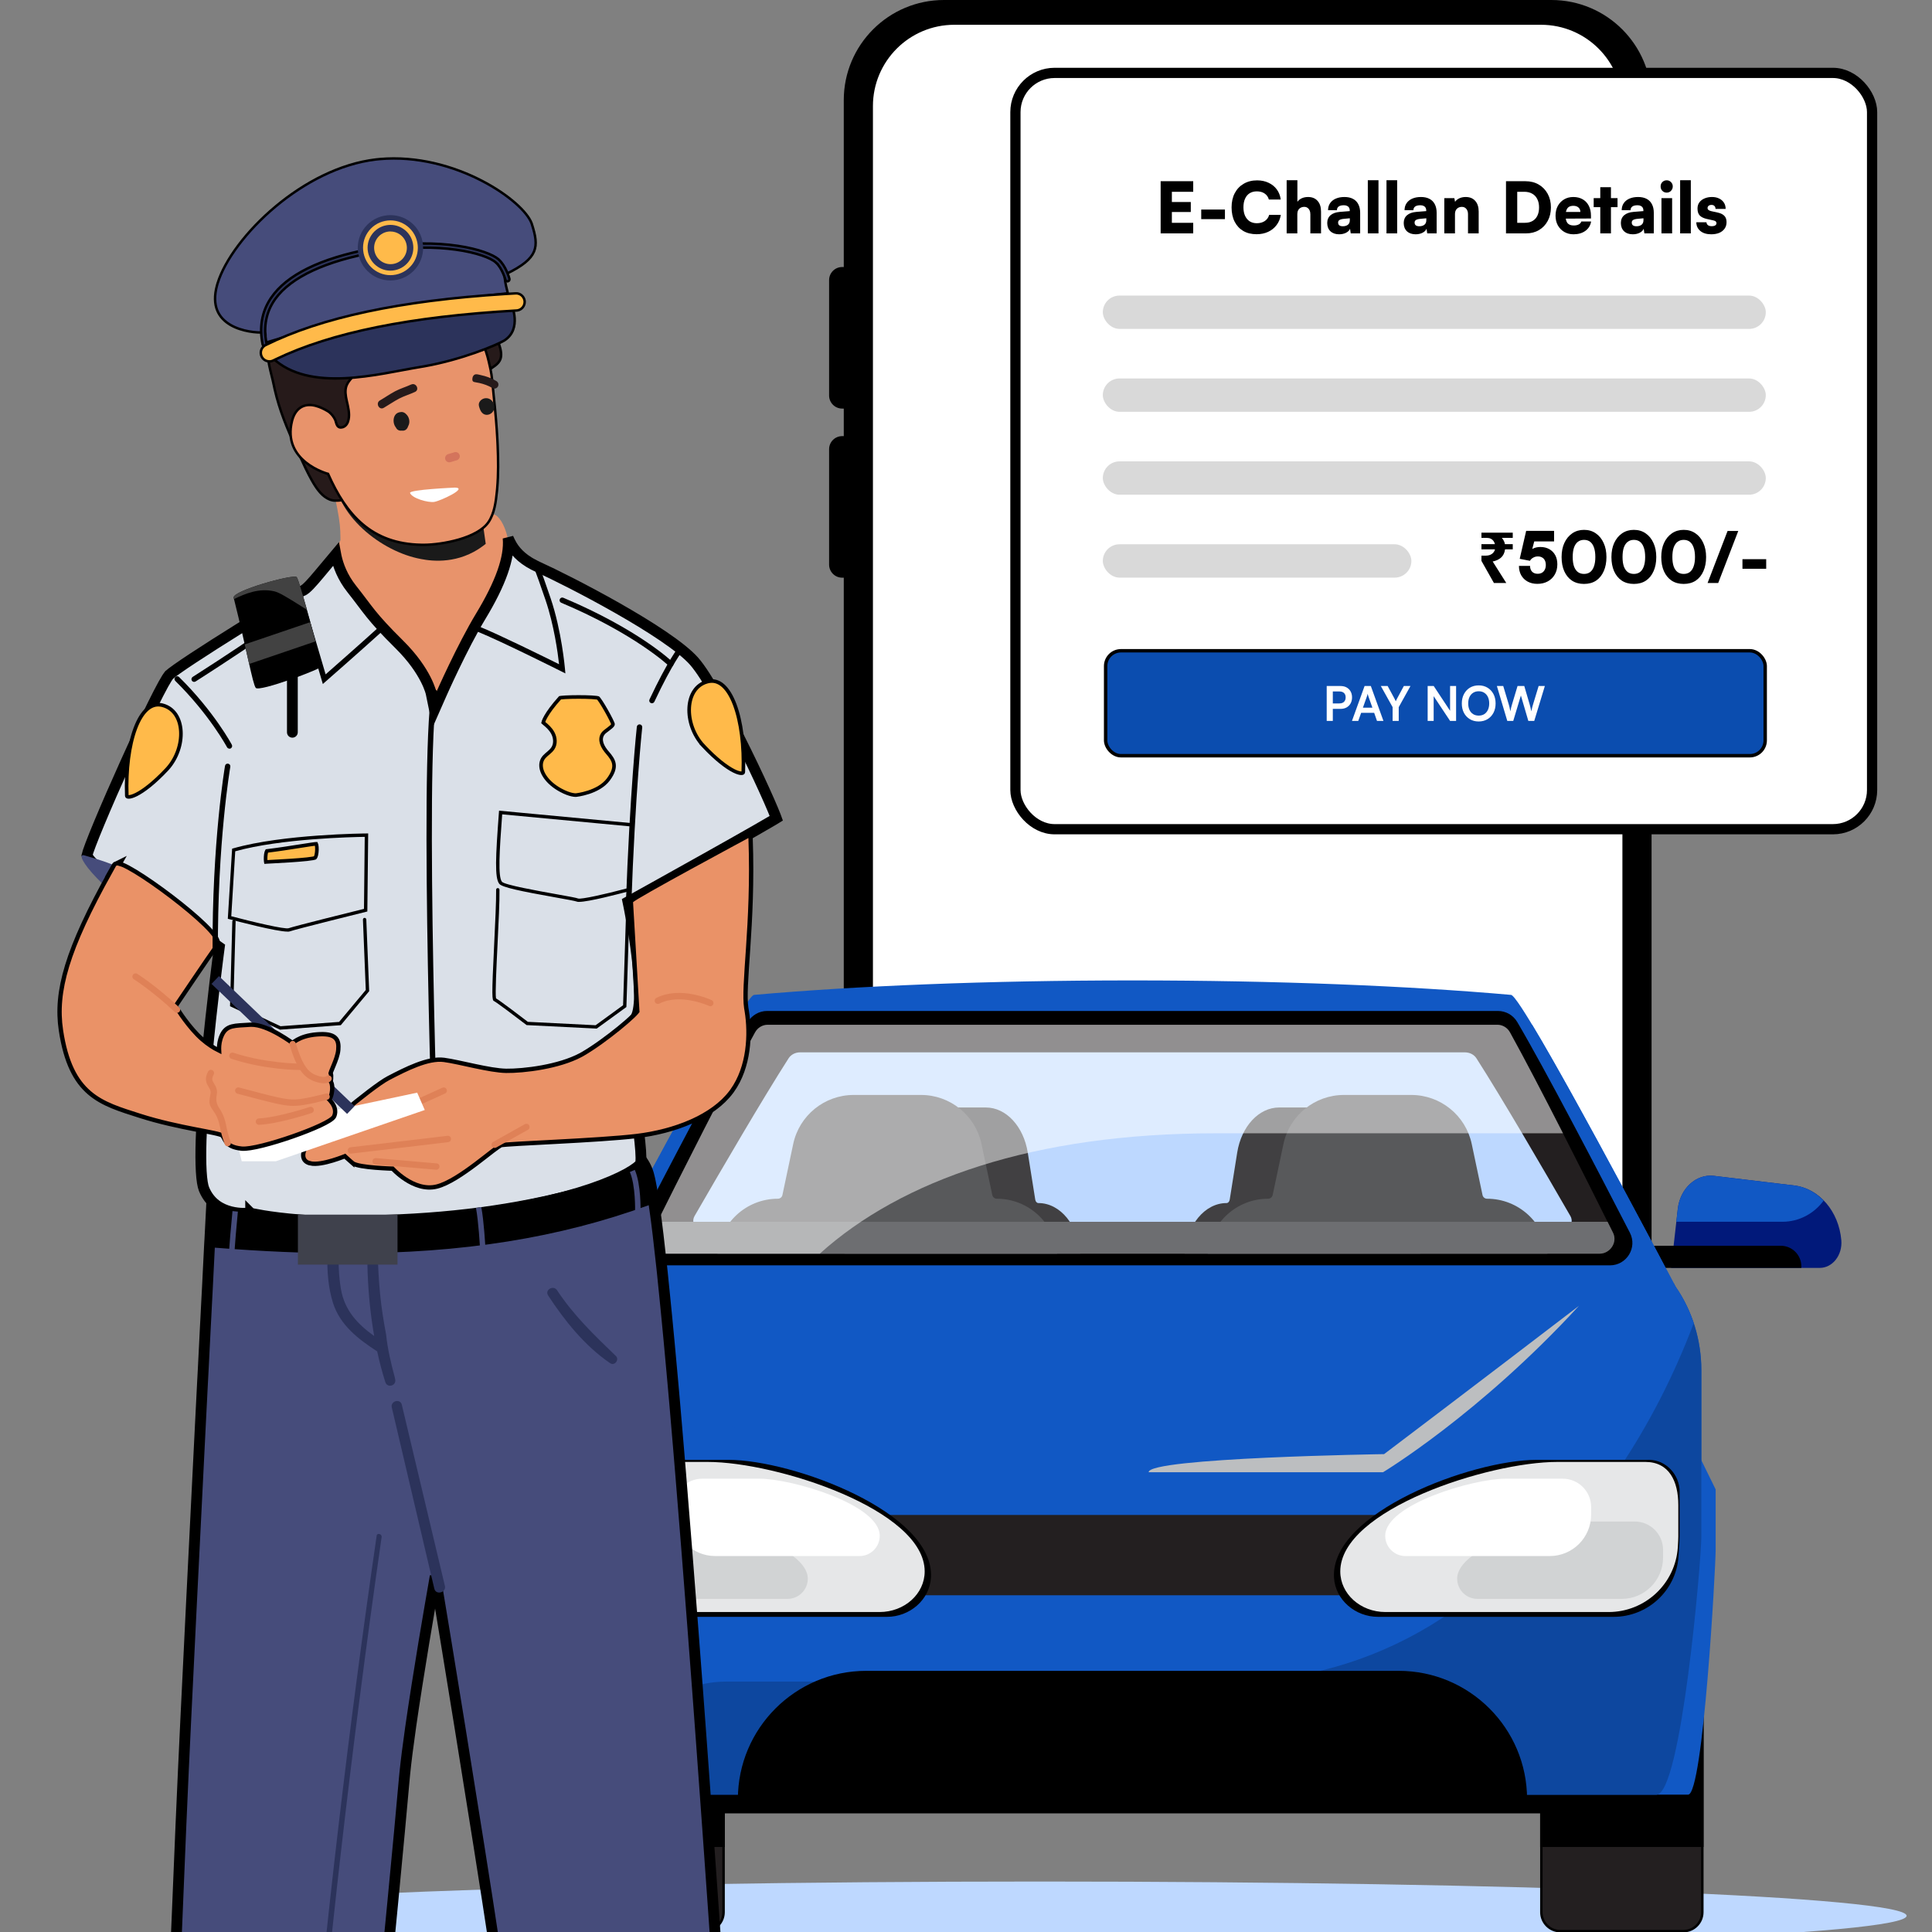 <svg width="536" height="536" viewBox="0 0 536 536" fill="none" xmlns="http://www.w3.org/2000/svg">
<rect x="0" y="0" width="536" height="536" fill="#808080" stroke="none"/>
<g clip-path="url(#clip0_1238_13813)">
<path d="M458.641 74.08H458.199V27.79C458.199 12.442 445.753 0 430.399 0H261.89C246.537 0 234.09 12.442 234.09 27.79V74.08H233.649C231.644 74.08 230.02 75.704 230.02 77.708V109.728C230.02 111.732 231.644 113.356 233.649 113.356H234.09V120.993H233.649C231.644 120.993 230.02 122.617 230.02 124.621V156.641C230.02 158.645 231.644 160.269 233.649 160.269H234.09V440.689C234.09 456.038 246.537 468.48 261.89 468.48H430.399C445.753 468.48 458.199 456.038 458.199 440.689V132.994H458.641C460.645 132.994 462.27 131.37 462.27 129.366V77.708C462.27 75.704 460.645 74.08 458.641 74.08Z" fill="black"/>
<path d="M427.53 461.607H264.76C252.289 461.607 242.18 451.501 242.18 439.035V29.446C242.18 16.98 252.289 6.874 264.76 6.874H427.53C440 6.874 450.109 16.98 450.109 29.446V439.035C450.109 451.501 440 461.607 427.53 461.607Z" fill="white"/>
<path d="M288.457 541C421.282 541 528.957 536.747 528.957 531.5C528.957 526.253 421.282 522 288.457 522C155.633 522 47.957 526.253 47.957 531.5C47.957 536.747 155.633 541 288.457 541Z" fill="#BED8FF"/>
<rect x="281.712" y="20.224" width="237.667" height="209.829" rx="10.876" fill="white"/>
<rect x="281.712" y="20.224" width="237.667" height="209.829" rx="10.876" stroke="black" stroke-width="2.837"/>
<path d="M331.038 64.746H322V50.274H331.038V53.207H324.25L325.115 52.386V56.043H330.365V58.82H325.115V62.634L324.25 61.812H331.038V64.746Z" fill="black"/>
<path d="M333.26 60.795V58.136H339.837V60.795H333.26Z" fill="black"/>
<path d="M348.623 64.98C347.2 64.98 345.97 64.681 344.931 64.081C343.893 63.468 343.092 62.608 342.527 61.499C341.963 60.378 341.681 59.055 341.681 57.529C341.681 56.017 341.976 54.7 342.566 53.579C343.156 52.458 343.983 51.591 345.047 50.978C346.111 50.352 347.348 50.039 348.758 50.039C349.95 50.039 351.008 50.261 351.931 50.704C352.867 51.134 353.63 51.747 354.219 52.542C354.809 53.338 355.175 54.276 355.316 55.358H352.027C351.822 54.628 351.425 54.068 350.835 53.677C350.258 53.285 349.54 53.09 348.681 53.09C347.912 53.09 347.245 53.266 346.681 53.618C346.13 53.97 345.707 54.478 345.412 55.143C345.117 55.795 344.97 56.584 344.97 57.51C344.97 58.409 345.117 59.192 345.412 59.857C345.72 60.522 346.149 61.036 346.7 61.402C347.264 61.754 347.925 61.93 348.681 61.93C349.553 61.93 350.29 61.727 350.893 61.323C351.508 60.906 351.912 60.339 352.104 59.622H355.335C355.168 60.691 354.777 61.63 354.162 62.438C353.559 63.246 352.784 63.872 351.835 64.316C350.886 64.759 349.816 64.98 348.623 64.98Z" fill="black"/>
<path d="M359.92 64.746H356.959V50H359.94V55.984C360.235 55.567 360.638 55.241 361.151 55.007C361.677 54.772 362.254 54.654 362.882 54.654C364.023 54.654 364.908 55.013 365.536 55.73C366.177 56.434 366.497 57.425 366.497 58.703V64.746H363.536V59.426C363.536 59.009 363.465 58.651 363.324 58.351C363.183 58.051 362.985 57.816 362.728 57.647C362.485 57.477 362.19 57.392 361.844 57.392C361.459 57.392 361.119 57.477 360.824 57.647C360.542 57.803 360.318 58.031 360.151 58.331C359.997 58.631 359.92 58.983 359.92 59.387V64.746Z" fill="black"/>
<path d="M371.525 65C370.512 65 369.704 64.72 369.102 64.159C368.512 63.585 368.217 62.823 368.217 61.871C368.217 60.971 368.519 60.254 369.121 59.72C369.736 59.185 370.621 58.872 371.775 58.781L374.467 58.566V58.409C374.467 58.083 374.403 57.816 374.275 57.608C374.147 57.386 373.961 57.223 373.717 57.119C373.486 57.001 373.192 56.943 372.833 56.943C372.204 56.943 371.724 57.06 371.39 57.295C371.07 57.529 370.91 57.868 370.91 58.312H368.448C368.448 57.568 368.634 56.923 369.006 56.376C369.378 55.828 369.903 55.404 370.583 55.104C371.275 54.804 372.076 54.654 372.986 54.654C373.922 54.654 374.711 54.824 375.352 55.163C376.006 55.502 376.499 55.997 376.832 56.649C377.179 57.301 377.352 58.096 377.352 59.035V64.746H374.736L374.544 63.455C374.39 63.898 374.025 64.27 373.448 64.57C372.884 64.857 372.243 65 371.525 65ZM372.563 62.77C373.127 62.77 373.589 62.634 373.948 62.36C374.307 62.073 374.486 61.649 374.486 61.089V60.561L372.986 60.697C372.345 60.75 371.89 60.861 371.621 61.03C371.365 61.186 371.236 61.421 371.236 61.734C371.236 62.086 371.345 62.347 371.563 62.516C371.781 62.686 372.115 62.77 372.563 62.77Z" fill="black"/>
<path d="M382.437 64.746H379.476V50H382.437V64.746Z" fill="black"/>
<path d="M387.62 64.746H384.659V50H387.62V64.746Z" fill="black"/>
<path d="M392.746 65C391.733 65 390.925 64.72 390.323 64.159C389.733 63.585 389.438 62.823 389.438 61.871C389.438 60.971 389.74 60.254 390.342 59.72C390.957 59.185 391.842 58.872 392.996 58.781L395.688 58.566V58.409C395.688 58.083 395.624 57.816 395.496 57.608C395.368 57.386 395.182 57.223 394.938 57.119C394.707 57.001 394.412 56.943 394.053 56.943C393.425 56.943 392.945 57.06 392.611 57.295C392.291 57.529 392.13 57.868 392.13 58.312H389.669C389.669 57.568 389.855 56.923 390.227 56.376C390.598 55.828 391.124 55.404 391.804 55.104C392.496 54.804 393.297 54.654 394.207 54.654C395.143 54.654 395.932 54.824 396.573 55.163C397.226 55.502 397.72 55.997 398.053 56.649C398.4 57.301 398.573 58.096 398.573 59.035V64.746H395.957L395.765 63.455C395.611 63.898 395.246 64.27 394.669 64.57C394.105 64.857 393.464 65 392.746 65ZM393.784 62.77C394.348 62.77 394.81 62.634 395.169 62.36C395.528 62.073 395.707 61.649 395.707 61.089V60.561L394.207 60.697C393.566 60.75 393.111 60.861 392.842 61.03C392.586 61.186 392.457 61.421 392.457 61.734C392.457 62.086 392.566 62.347 392.784 62.516C393.002 62.686 393.336 62.77 393.784 62.77Z" fill="black"/>
<path d="M403.658 64.746H400.697V54.967H403.485L403.677 55.984C403.972 55.567 404.376 55.241 404.889 55.007C405.414 54.772 405.991 54.654 406.62 54.654C407.761 54.654 408.645 55.013 409.273 55.73C409.914 56.434 410.235 57.425 410.235 58.703V64.746H407.273V59.426C407.273 58.814 407.12 58.325 406.812 57.96C406.504 57.581 406.094 57.392 405.581 57.392C404.991 57.392 404.523 57.575 404.177 57.94C403.831 58.292 403.658 58.774 403.658 59.387V64.746Z" fill="black"/>
<path d="M423.39 64.746H417.813V50.274H423.198C424.595 50.274 425.82 50.58 426.871 51.193C427.935 51.806 428.768 52.66 429.371 53.755C429.973 54.85 430.275 56.115 430.275 57.549C430.275 58.957 429.98 60.202 429.39 61.284C428.813 62.366 428.005 63.214 426.967 63.827C425.941 64.439 424.749 64.746 423.39 64.746ZM420.929 51.721V63.338L419.448 61.812H423.083C423.903 61.812 424.602 61.643 425.179 61.304C425.768 60.965 426.217 60.476 426.525 59.837C426.832 59.198 426.986 58.435 426.986 57.549C426.986 56.636 426.82 55.861 426.486 55.222C426.166 54.57 425.698 54.074 425.082 53.735C424.48 53.383 423.749 53.207 422.89 53.207H419.448L420.929 51.721Z" fill="black"/>
<path d="M436.539 65C435.577 65 434.718 64.778 433.962 64.335C433.218 63.892 432.629 63.285 432.193 62.516C431.77 61.734 431.558 60.841 431.558 59.837C431.558 58.82 431.763 57.927 432.173 57.158C432.597 56.376 433.18 55.763 433.923 55.319C434.667 54.876 435.52 54.654 436.481 54.654C437.494 54.654 438.366 54.87 439.096 55.3C439.827 55.717 440.391 56.317 440.789 57.099C441.186 57.868 441.385 58.788 441.385 59.857V60.619L433.116 60.658L433.154 58.8H438.443C438.443 58.279 438.269 57.868 437.923 57.568C437.577 57.255 437.103 57.099 436.5 57.099C436 57.099 435.59 57.197 435.27 57.392C434.962 57.588 434.731 57.894 434.577 58.312C434.423 58.716 434.347 59.237 434.347 59.876C434.347 60.789 434.526 61.467 434.885 61.91C435.257 62.34 435.827 62.555 436.596 62.555C437.161 62.555 437.628 62.458 438 62.262C438.372 62.066 438.609 61.793 438.712 61.441H441.423C441.257 62.523 440.731 63.39 439.846 64.042C438.962 64.681 437.859 65 436.539 65Z" fill="black"/>
<path d="M442.141 54.967H448.756V57.471H442.141V54.967ZM446.929 64.746H443.968V51.936H446.929V64.746Z" fill="black"/>
<path d="M452.991 65C451.978 65 451.17 64.72 450.568 64.159C449.978 63.585 449.683 62.823 449.683 61.871C449.683 60.971 449.984 60.254 450.587 59.72C451.202 59.185 452.087 58.872 453.241 58.781L455.933 58.566V58.409C455.933 58.083 455.869 57.816 455.741 57.608C455.612 57.386 455.427 57.223 455.183 57.119C454.952 57.001 454.657 56.943 454.298 56.943C453.67 56.943 453.189 57.06 452.856 57.295C452.536 57.529 452.375 57.868 452.375 58.312H449.914C449.914 57.568 450.1 56.923 450.472 56.376C450.843 55.828 451.369 55.404 452.048 55.104C452.741 54.804 453.542 54.654 454.452 54.654C455.388 54.654 456.177 54.824 456.818 55.163C457.471 55.502 457.965 55.997 458.298 56.649C458.644 57.301 458.818 58.096 458.818 59.035V64.746H456.202L456.01 63.455C455.856 63.898 455.491 64.27 454.914 64.57C454.35 64.857 453.709 65 452.991 65ZM454.029 62.77C454.593 62.77 455.055 62.634 455.414 62.36C455.773 62.073 455.952 61.649 455.952 61.089V60.561L454.452 60.697C453.811 60.75 453.356 60.861 453.087 61.03C452.83 61.186 452.702 61.421 452.702 61.734C452.702 62.086 452.811 62.347 453.029 62.516C453.247 62.686 453.58 62.77 454.029 62.77Z" fill="black"/>
<path d="M460.942 64.746V54.967H463.903V64.746H460.942ZM462.403 53.442C461.929 53.442 461.525 53.279 461.192 52.953C460.871 52.614 460.711 52.203 460.711 51.721C460.711 51.239 460.871 50.834 461.192 50.508C461.525 50.182 461.929 50.02 462.403 50.02C462.865 50.02 463.256 50.182 463.576 50.508C463.909 50.834 464.076 51.239 464.076 51.721C464.076 52.203 463.909 52.614 463.576 52.953C463.256 53.279 462.865 53.442 462.403 53.442Z" fill="black"/>
<path d="M469.086 64.746H466.125V50H469.086V64.746Z" fill="black"/>
<path d="M470.616 61.656H473.423C473.449 61.995 473.583 62.262 473.827 62.458C474.071 62.653 474.417 62.751 474.865 62.751C475.327 62.751 475.667 62.673 475.885 62.516C476.103 62.36 476.212 62.158 476.212 61.91C476.212 61.767 476.154 61.623 476.039 61.48C475.936 61.336 475.705 61.226 475.346 61.147L473.577 60.756C472.692 60.561 472.032 60.248 471.596 59.818C471.16 59.374 470.943 58.722 470.943 57.862C470.943 57.184 471.116 56.61 471.462 56.141C471.821 55.658 472.301 55.293 472.904 55.046C473.507 54.785 474.192 54.654 474.962 54.654C475.705 54.654 476.359 54.791 476.923 55.065C477.5 55.339 477.949 55.724 478.269 56.219C478.59 56.715 478.75 57.295 478.75 57.96H475.942C475.942 57.621 475.846 57.353 475.654 57.158C475.462 56.949 475.186 56.845 474.827 56.845C474.494 56.845 474.224 56.93 474.019 57.099C473.827 57.255 473.731 57.464 473.731 57.725C473.731 58.142 474.077 58.429 474.769 58.585L476.558 58.977C477.353 59.146 477.955 59.439 478.365 59.857C478.788 60.261 479 60.854 479 61.636C479 62.327 478.821 62.927 478.462 63.435C478.103 63.944 477.603 64.335 476.962 64.609C476.321 64.87 475.583 65 474.75 65C473.481 65 472.475 64.694 471.731 64.081C470.987 63.455 470.616 62.647 470.616 61.656Z" fill="black"/>
<rect x="305.958" y="82" width="183.93" height="9.251" rx="4.626" fill="#D9D9D9"/>
<rect x="305.958" y="105" width="183.93" height="9.251" rx="4.626" fill="#D9D9D9"/>
<rect x="305.958" y="128" width="183.93" height="9.251" rx="4.626" fill="#D9D9D9"/>
<rect x="305.958" y="151" width="85.603" height="9.251" rx="4.626" fill="#D9D9D9"/>
<path d="M414.467 161.746L411 155.605V154.158H412.156C412.618 154.158 413.022 154.093 413.369 153.962C413.729 153.819 414.024 153.617 414.255 153.356C414.499 153.095 414.666 152.782 414.756 152.417H411V150.97H414.737C414.66 150.631 414.525 150.331 414.332 150.07C414.152 149.81 413.908 149.608 413.6 149.464C413.305 149.308 412.945 149.229 412.522 149.229H411V147.782H419.687V149.229H416.663C416.881 149.477 417.061 149.744 417.202 150.031C417.356 150.318 417.459 150.631 417.51 150.97H419.687V152.417H417.549C417.42 153.382 417.054 154.138 416.451 154.686C415.847 155.22 415.07 155.585 414.12 155.781L417.895 161.746H414.467Z" fill="black"/>
<path d="M426.51 161.98C425.495 161.98 424.603 161.772 423.833 161.355C423.062 160.937 422.465 160.357 422.041 159.614C421.618 158.858 421.406 157.984 421.406 156.993H424.487C424.487 157.671 424.674 158.206 425.046 158.597C425.418 158.988 425.932 159.184 426.587 159.184C427.062 159.184 427.466 159.086 427.8 158.89C428.134 158.695 428.391 158.415 428.571 158.05C428.763 157.684 428.86 157.248 428.86 156.739C428.86 156.244 428.77 155.82 428.59 155.468C428.423 155.116 428.173 154.849 427.839 154.666C427.518 154.471 427.12 154.373 426.645 154.373C426.17 154.373 425.733 154.49 425.335 154.725C424.937 154.947 424.648 155.233 424.468 155.585L421.618 155.038L423.409 147.274H431.152V150.207H425.065L425.855 149.425L424.873 153.16L423.833 153.767C424.089 153.128 424.526 152.632 425.142 152.28C425.772 151.928 426.51 151.752 427.357 151.752C428.282 151.752 429.097 151.948 429.803 152.339C430.51 152.73 431.062 153.284 431.46 154.001C431.858 154.718 432.057 155.566 432.057 156.544C432.057 157.626 431.819 158.578 431.344 159.399C430.882 160.207 430.234 160.84 429.399 161.296C428.577 161.752 427.614 161.98 426.51 161.98Z" fill="black"/>
<path d="M433.238 154.549C433.238 153.05 433.495 151.739 434.009 150.618C434.535 149.484 435.267 148.597 436.204 147.958C437.142 147.319 438.227 147 439.459 147C440.705 147 441.79 147.319 442.714 147.958C443.652 148.597 444.377 149.484 444.891 150.618C445.417 151.739 445.68 153.05 445.68 154.549C445.68 156.035 445.43 157.339 444.929 158.46C444.441 159.581 443.735 160.455 442.811 161.081C441.886 161.694 440.769 162 439.459 162C438.162 162 437.045 161.694 436.108 161.081C435.183 160.455 434.471 159.581 433.97 158.46C433.482 157.339 433.238 156.035 433.238 154.549ZM436.32 154.549C436.32 155.579 436.442 156.446 436.686 157.15C436.943 157.841 437.302 158.362 437.764 158.714C438.239 159.053 438.804 159.223 439.459 159.223C440.127 159.223 440.692 159.053 441.154 158.714C441.616 158.362 441.97 157.841 442.214 157.15C442.47 156.446 442.599 155.579 442.599 154.549C442.599 153.48 442.47 152.593 442.214 151.889C441.97 151.185 441.616 150.657 441.154 150.305C440.692 149.953 440.127 149.777 439.459 149.777C438.804 149.777 438.239 149.953 437.764 150.305C437.302 150.657 436.943 151.185 436.686 151.889C436.442 152.593 436.32 153.48 436.32 154.549Z" fill="black"/>
<path d="M447.063 154.549C447.063 153.05 447.32 151.739 447.833 150.618C448.36 149.484 449.092 148.597 450.029 147.958C450.966 147.319 452.051 147 453.284 147C454.529 147 455.614 147.319 456.539 147.958C457.476 148.597 458.202 149.484 458.715 150.618C459.242 151.739 459.505 153.05 459.505 154.549C459.505 156.035 459.255 157.339 458.754 158.46C458.266 159.581 457.56 160.455 456.635 161.081C455.711 161.694 454.594 162 453.284 162C451.987 162 450.87 161.694 449.933 161.081C449.008 160.455 448.295 159.581 447.795 158.46C447.307 157.339 447.063 156.035 447.063 154.549ZM450.145 154.549C450.145 155.579 450.266 156.446 450.51 157.15C450.767 157.841 451.127 158.362 451.589 158.714C452.064 159.053 452.629 159.223 453.284 159.223C453.952 159.223 454.517 159.053 454.979 158.714C455.441 158.362 455.794 157.841 456.038 157.15C456.295 156.446 456.423 155.579 456.423 154.549C456.423 153.48 456.295 152.593 456.038 151.889C455.794 151.185 455.441 150.657 454.979 150.305C454.517 149.953 453.952 149.777 453.284 149.777C452.629 149.777 452.064 149.953 451.589 150.305C451.127 150.657 450.767 151.185 450.51 151.889C450.266 152.593 450.145 153.48 450.145 154.549Z" fill="black"/>
<path d="M460.888 154.549C460.888 153.05 461.144 151.739 461.658 150.618C462.184 149.484 462.916 148.597 463.854 147.958C464.791 147.319 465.876 147 467.109 147C468.354 147 469.439 147.319 470.364 147.958C471.301 148.597 472.027 149.484 472.54 150.618C473.067 151.739 473.33 153.05 473.33 154.549C473.33 156.035 473.079 157.339 472.579 158.46C472.091 159.581 471.385 160.455 470.46 161.081C469.536 161.694 468.418 162 467.109 162C465.812 162 464.695 161.694 463.757 161.081C462.833 160.455 462.12 159.581 461.619 158.46C461.131 157.339 460.888 156.035 460.888 154.549ZM463.969 154.549C463.969 155.579 464.091 156.446 464.335 157.15C464.592 157.841 464.952 158.362 465.414 158.714C465.889 159.053 466.454 159.223 467.109 159.223C467.776 159.223 468.341 159.053 468.804 158.714C469.266 158.362 469.619 157.841 469.863 157.15C470.12 156.446 470.248 155.579 470.248 154.549C470.248 153.48 470.12 152.593 469.863 151.889C469.619 151.185 469.266 150.657 468.804 150.305C468.341 149.953 467.776 149.777 467.109 149.777C466.454 149.777 465.889 149.953 465.414 150.305C464.952 150.657 464.592 151.185 464.335 151.889C464.091 152.593 463.969 153.48 463.969 154.549Z" fill="black"/>
<path d="M476.684 161.746H473.737L479.284 147.313H482.25L476.684 161.746Z" fill="black"/>
<path d="M483.413 157.795V155.136H490V157.795H483.413Z" fill="black"/>
<rect x="306.739" y="180.542" width="182.985" height="29.12" rx="4.256" fill="#0B4DAF" stroke="black" stroke-width="0.946"/>
<path d="M369.766 190.323V200.001H368.071V190.323H369.766ZM371.898 196.665H369.356V195.155H371.54C372.123 195.155 372.564 195.01 372.864 194.718C373.173 194.418 373.328 194.003 373.328 193.474C373.328 192.944 373.173 192.538 372.864 192.256C372.564 191.973 372.132 191.832 371.567 191.832H369.197V190.323H371.898C372.551 190.323 373.116 190.455 373.592 190.72C374.069 190.985 374.44 191.355 374.705 191.832C374.969 192.3 375.102 192.851 375.102 193.487C375.102 194.105 374.969 194.657 374.705 195.142C374.44 195.619 374.069 195.994 373.592 196.267C373.116 196.532 372.551 196.665 371.898 196.665Z" fill="white"/>
<path d="M376.831 200.001H375.083L378.579 190.323H380.313L383.809 200.001H382.021L381.24 197.764H377.626L376.831 200.001ZM379.228 193.209L378.116 196.334H380.75L379.638 193.209C379.603 193.076 379.563 192.944 379.519 192.812C379.475 192.679 379.448 192.565 379.44 192.467C379.422 192.556 379.391 192.67 379.347 192.812C379.312 192.944 379.272 193.076 379.228 193.209Z" fill="white"/>
<path d="M386.357 196.188L383.087 190.323H384.98L386.887 193.844C386.957 193.977 387.019 194.1 387.072 194.215C387.125 194.33 387.178 194.445 387.231 194.559C387.275 194.48 387.31 194.405 387.337 194.334C387.363 194.264 387.394 194.193 387.43 194.122C387.474 194.043 387.522 193.95 387.575 193.844L389.469 190.323H391.309L388.052 196.188V200.001H386.357V196.188Z" fill="white"/>
<path d="M397.746 200.001H396.078V190.323H397.759L402.79 197.936H402.301V190.323H403.969V200.001H402.301L397.256 192.401H397.746V200.001Z" fill="white"/>
<path d="M414.929 195.155C414.929 196.135 414.731 197.004 414.334 197.764C413.936 198.514 413.385 199.101 412.679 199.525C411.972 199.948 411.156 200.16 410.229 200.16C409.311 200.16 408.499 199.948 407.793 199.525C407.087 199.101 406.535 198.514 406.138 197.764C405.749 197.013 405.555 196.148 405.555 195.168C405.555 194.18 405.754 193.31 406.151 192.56C406.548 191.801 407.096 191.21 407.793 190.786C408.499 190.362 409.315 190.15 410.242 190.15C411.169 190.15 411.981 190.362 412.679 190.786C413.385 191.21 413.936 191.797 414.334 192.547C414.731 193.297 414.929 194.167 414.929 195.155ZM413.155 195.155C413.155 194.467 413.036 193.871 412.798 193.368C412.559 192.865 412.224 192.476 411.791 192.203C411.359 191.92 410.843 191.779 410.242 191.779C409.651 191.779 409.135 191.92 408.693 192.203C408.261 192.476 407.925 192.865 407.687 193.368C407.449 193.871 407.329 194.467 407.329 195.155C407.329 195.844 407.449 196.444 407.687 196.956C407.925 197.459 408.261 197.847 408.693 198.121C409.135 198.395 409.651 198.532 410.242 198.532C410.843 198.532 411.359 198.395 411.791 198.121C412.224 197.839 412.559 197.446 412.798 196.943C413.036 196.431 413.155 195.835 413.155 195.155Z" fill="white"/>
<path d="M418.17 200.001L415.284 190.323H417.045L418.581 195.433C418.66 195.698 418.735 195.981 418.806 196.281C418.877 196.572 418.947 196.929 419.018 197.353C419.097 196.921 419.172 196.563 419.243 196.281C419.322 195.989 419.402 195.707 419.481 195.433L421.017 190.323H422.884L424.38 195.433C424.46 195.707 424.535 195.994 424.605 196.294C424.685 196.594 424.764 196.947 424.844 197.353C424.932 196.903 425.011 196.537 425.082 196.254C425.161 195.963 425.236 195.698 425.307 195.46L426.869 190.323H428.591L425.651 200.001H424.009L421.944 192.957L419.825 200.001H418.17Z" fill="white"/>
<path d="M444.542 434.378H183.825V503.087H444.542V434.378Z" fill="black"/>
<path d="M472.282 433.232V530.507C472.282 533.407 469.923 535.766 467.021 535.766H432.886C429.984 535.766 427.625 533.407 427.625 530.507V433.232H472.282Z" fill="#231F20" stroke="black" stroke-width="0.677"/>
<path d="M200.745 433.232V530.507C200.745 533.407 198.386 535.766 195.484 535.766H161.349C158.447 535.766 156.088 533.407 156.088 530.507V433.232H200.745Z" fill="#231F20" stroke="black" stroke-width="0.677"/>
<path d="M472.62 432.895H427.287V512.411H472.62V432.895Z" fill="black"/>
<path d="M201.083 432.895H155.75V512.411H201.083V432.895Z" fill="black"/>
<path d="M468.342 497.887H400.145V400.193H469.592L475.978 413.215V430.023C475.978 434.515 472.56 497.891 468.338 497.891L468.342 497.887Z" fill="#1158C4"/>
<path d="M160.03 497.887H228.228V400.193H158.777L152.391 413.215V430.023C152.391 434.515 155.809 497.891 160.03 497.891V497.887Z" fill="#01197A"/>
<path d="M123.509 351.761H164.756L162.902 335.411C162.254 329.701 157.811 325.628 152.876 326.221L130.578 328.89C123.668 329.72 118.213 336.074 117.53 344.1C117.18 348.204 119.959 351.761 123.509 351.761Z" fill="#01197A"/>
<path d="M170.879 351.761H128.619V351.319C128.619 348.169 131.179 345.609 134.33 345.609H170.879V351.761Z" fill="black"/>
<path d="M130.578 328.891L152.876 326.219C157.811 325.629 162.253 329.702 162.901 335.408L163.305 338.958H133.879C129.181 338.958 125.029 336.622 122.438 333.085C124.661 330.808 127.454 329.26 130.578 328.888V328.891Z" fill="#1158C4"/>
<path d="M504.864 351.761H463.616L465.471 335.411C466.119 329.701 470.561 325.628 475.497 326.221L497.795 328.89C504.705 329.716 510.16 336.074 510.843 344.096C511.192 348.2 508.414 351.757 504.864 351.757V351.761Z" fill="#01197A"/>
<path d="M457.49 345.612H494.039C497.19 345.612 499.751 348.172 499.751 351.322V351.764H457.49V345.612Z" fill="black"/>
<path d="M497.795 328.891L475.497 326.219C470.561 325.629 466.119 329.702 465.471 335.408L465.067 338.958H494.493C499.192 338.958 503.343 336.622 505.935 333.085C503.712 330.808 500.918 329.26 497.795 328.888V328.891Z" fill="#1158C4"/>
<path d="M464.885 357.017C464.885 357.017 422.477 276.302 419.218 276.015C390.945 273.513 354.268 272 314.188 272C274.108 272 237.458 273.513 209.185 276.015C205.926 276.306 163.467 357.024 163.467 357.024C158.854 363.689 156.363 371.792 156.363 380.12V426.327C156.363 432.863 161.939 497.884 168.814 497.884H459.558C466.433 497.884 472.008 432.867 472.008 426.327V380.14C472.008 371.8 469.51 363.689 464.885 357.017Z" fill="#1158C4"/>
<g style="mix-blend-mode:multiply">
<path d="M464.885 357.018C464.885 357.018 464.672 356.614 464.307 355.916L436.247 409.136C417.639 444.435 381.008 466.527 341.099 466.527H201.518C184.559 466.527 170.809 480.274 170.809 497.229V497.881H459.558C466.433 497.881 472.009 432.864 472.009 426.324V380.137C472.009 371.797 469.51 363.686 464.885 357.014V357.018Z" fill="#0D479F"/>
</g>
<path d="M163.468 357.022C161.334 360.106 159.674 363.512 158.486 367.092C163.91 381.464 170.817 394.951 179.054 407.255H240.268C211.098 404.362 188.762 393.597 178.111 359.132C176.644 354.388 180.218 349.559 185.188 349.559H443.189C448.155 349.559 451.733 354.384 450.266 359.132C439.615 393.597 417.279 404.362 388.109 407.255H449.327C457.564 394.959 464.466 381.471 469.891 367.107C468.696 363.515 467.031 360.106 464.889 357.014C464.889 357.014 437.52 304.93 425.073 284.302H203.335C190.872 304.93 163.472 357.022 163.472 357.022H163.468Z" fill="#1158C4"/>
<path d="M309.692 408.452H244.679C244.679 408.452 217.962 392.374 190.313 362.272C218.109 383.561 244.384 403.421 244.384 403.421C244.384 403.421 309.936 404.418 309.696 408.448L309.692 408.452Z" fill="#1158C4"/>
<g style="mix-blend-mode:multiply">
<path d="M318.681 408.452H383.694C383.694 408.452 410.411 392.374 438.059 362.272C410.264 383.561 383.989 403.421 383.989 403.421C383.989 403.421 318.437 404.418 318.677 408.448L318.681 408.452Z" fill="#BCBEC0"/>
</g>
<path d="M449.505 420.299H178.871V442.58H449.505V420.299Z" fill="#231F20"/>
<path d="M465.992 426.327V413.906C465.992 409.186 462.287 405.047 457.522 405.012C457.487 405.012 457.456 405.012 457.421 405.012H426.323C408.293 405.012 369.137 419.671 370.091 437.619C370.425 443.856 376.001 448.565 382.305 448.565H447.655C457.087 448.565 464.925 441.35 465.654 432.033C465.872 429.236 465.988 427.227 465.988 426.327H465.992Z" fill="black"/>
<path d="M456.451 405.589H432.023C412.96 405.589 371.837 418.824 371.837 435.969C371.837 442.191 377.443 447.23 384.354 447.23H446.266C456.431 447.23 464.824 439.356 465.479 429.266C465.569 427.878 465.615 426.854 465.615 426.28V417.548C465.615 410.942 463.089 405.585 456.447 405.585L456.451 405.589Z" fill="#E6E7E8"/>
<path d="M449.917 443.58H409.876C406.776 443.58 404.266 441.07 404.266 437.971C404.266 429.216 428.81 422.121 437.567 422.121H453.525C457.871 422.121 461.39 425.643 461.39 429.984V432.11C461.39 438.444 456.253 443.58 449.917 443.58Z" fill="#D1D3D4"/>
<path d="M429.955 431.698H389.914C386.814 431.698 384.304 429.188 384.304 426.089C384.304 417.334 408.848 410.239 417.605 410.239H433.563C437.909 410.239 441.428 413.761 441.428 418.102V420.228C441.428 426.562 436.291 431.698 429.955 431.698Z" fill="white"/>
<path d="M162.382 426.327V413.906C162.382 409.186 166.087 405.047 170.852 405.012C170.887 405.012 170.918 405.012 170.953 405.012H202.05C220.08 405.012 259.237 419.671 258.282 437.619C257.949 443.856 252.373 448.565 246.068 448.565H180.718C171.286 448.565 163.449 441.35 162.719 432.033C162.502 429.236 162.386 427.227 162.386 426.327H162.382Z" fill="black"/>
<path d="M171.923 405.589H196.351C215.414 405.589 256.537 418.824 256.537 435.969C256.537 442.191 250.931 447.23 244.02 447.23H182.108C171.943 447.23 163.55 439.356 162.895 429.266C162.805 427.878 162.759 426.854 162.759 426.28V417.548C162.759 410.942 165.285 405.585 171.927 405.585L171.923 405.589Z" fill="#E6E7E8"/>
<path d="M178.456 443.58H218.497C221.597 443.58 224.108 441.07 224.108 437.971C224.108 429.216 199.563 422.121 190.806 422.121H174.848C170.503 422.121 166.983 425.643 166.983 429.984V432.11C166.983 438.444 172.12 443.58 178.456 443.58Z" fill="#D1D3D4"/>
<path d="M198.419 431.697H238.46C241.56 431.697 244.071 429.187 244.071 426.088C244.071 417.333 219.526 410.238 210.769 410.238H194.811C190.465 410.238 186.946 413.76 186.946 418.101V420.227C186.946 426.561 192.083 431.697 198.419 431.697Z" fill="white"/>
<path d="M240.329 463.545H388.038C407.698 463.545 423.66 479.503 423.66 499.158V499.946H204.711V499.158C204.711 479.503 220.673 463.545 240.333 463.545H240.329Z" fill="black"/>
<path d="M181.738 351.051H446.634C451.298 351.051 454.316 346.132 452.182 341.985C443.255 324.65 428.755 296.822 420.941 283.552C419.82 281.643 417.779 280.472 415.563 280.472H212.836C210.621 280.472 208.584 281.643 207.462 283.548C199.644 296.814 185.133 324.642 176.194 341.981C174.056 346.128 177.075 351.051 181.742 351.051H181.738Z" fill="black"/>
<path d="M415.413 284.307H212.988C211.541 284.307 210.21 285.102 209.488 286.401C201.686 300.486 188.94 325.793 180.874 341.984C180.862 342.003 180.854 342.023 180.843 342.042C179.555 344.699 181.708 347.81 184.579 347.81H443.79C446.662 347.81 448.815 344.699 447.527 342.046C447.519 342.027 447.507 342.007 447.496 341.988C439.441 325.801 426.707 300.49 418.908 286.401C418.187 285.102 416.856 284.303 415.409 284.303L415.413 284.307Z" fill="#231F20"/>
<path d="M406.427 291.954H221.974C220.655 291.954 219.441 292.579 218.785 293.603C211.677 304.685 200.06 324.596 192.712 337.335C192.704 337.35 192.692 337.366 192.685 337.381C191.509 339.472 193.472 341.92 196.087 341.92H432.283C434.898 341.92 436.861 339.472 435.689 337.385C435.682 337.37 435.67 337.354 435.662 337.339C428.321 324.604 416.717 304.689 409.612 293.607C408.957 292.583 407.742 291.958 406.423 291.958L406.427 291.954Z" fill="#BDD8FF"/>
<path d="M288.092 333.769C287.669 333.769 287.3 333.373 287.215 332.826L285.139 319.785C283.975 312.477 279.121 307.252 273.499 307.252H260.56C254.938 307.252 250.08 312.481 248.92 319.785L246.844 332.826C246.759 333.377 246.39 333.769 245.967 333.769C239.891 333.769 234.902 339.937 234.347 347.811H299.712C299.157 339.933 294.168 333.769 288.092 333.769ZM382.409 333.769C381.986 333.769 381.618 333.373 381.532 332.826L379.457 319.785C378.293 312.477 373.439 307.252 367.817 307.252H354.877C349.255 307.252 344.397 312.481 343.237 319.785L341.162 332.826C341.072 333.377 340.708 333.769 340.285 333.769C334.209 333.769 329.219 339.937 328.664 347.811H394.034C393.479 339.933 388.489 333.769 382.413 333.769H382.409Z" fill="#414042"/>
<path d="M276.557 332.566C275.947 332.566 275.42 332.139 275.292 331.541L272.3 317.383C270.624 309.45 263.621 303.775 255.512 303.775H236.849C228.74 303.775 221.741 309.45 220.061 317.383L217.069 331.541C216.945 332.139 216.417 332.566 215.804 332.566C207.04 332.566 199.85 339.261 199.051 347.814H293.306C292.507 339.261 285.314 332.566 276.553 332.566H276.557ZM412.564 332.566C411.955 332.566 411.427 332.139 411.299 331.541L408.308 317.383C406.632 309.45 399.632 303.775 391.523 303.775H372.861C364.752 303.775 357.752 309.45 356.072 317.383L353.081 331.541C352.953 332.139 352.429 332.566 351.816 332.566C343.051 332.566 335.858 339.261 335.058 347.814H429.314C428.515 339.261 421.321 332.566 412.56 332.566H412.564Z" fill="#58595B"/>
<path d="M180.874 341.987C180.862 342.006 180.854 342.025 180.843 342.045C179.555 344.702 181.708 347.813 184.579 347.813H443.79C446.662 347.813 448.815 344.706 447.527 342.049C447.519 342.029 447.507 342.01 447.5 341.991C447.015 341.017 446.51 340.004 445.994 338.969H182.379C181.863 340.004 181.359 341.017 180.874 341.991V341.987Z" fill="#6D6E71"/>
<path opacity="0.5" d="M337.367 314.416H433.629C428.29 303.95 422.943 293.678 418.916 286.401C418.194 285.098 416.863 284.303 415.416 284.303H212.988C211.54 284.303 210.21 285.098 209.488 286.397C201.685 300.482 188.94 325.789 180.873 341.98C180.866 341.999 180.854 342.019 180.846 342.038C179.554 344.695 181.711 347.806 184.583 347.806H227.44C250.088 327.391 286.769 314.412 337.367 314.412V314.416Z" fill="white"/>
<path d="M83.618 306.864C98.185 306.308 121.469 306.006 141.432 308.443L143.608 308.721C145.77 309.009 147.885 309.33 149.944 309.688H149.946L151.506 309.97C159.248 311.418 166.149 313.435 171.249 316.266L171.985 316.686C173.671 317.678 175.163 318.786 176.405 320.025L176.716 320.339C178.142 321.817 179.202 323.481 179.8 325.351L179.921 325.754L179.929 325.781C179.973 325.953 180.023 326.144 180.076 326.353L180.241 327.03L180.243 327.039L180.43 327.914C180.62 328.839 180.82 329.923 181.02 331.158L181.169 332.081C181.318 333.026 181.466 334.044 181.614 335.142H181.615C182.235 339.493 182.893 345.045 183.589 351.566L183.76 353.151C183.814 353.68 183.867 354.215 183.919 354.757L184.421 359.703L184.942 364.942L184.943 364.945L185.625 372.082L185.626 372.088L186.348 379.967L186.729 384.168V384.173L187.182 389.304C187.332 391.036 187.483 392.793 187.634 394.576L188.212 401.375V401.377L188.865 409.226C189.959 422.497 191.079 436.689 192.198 451.312L193.541 469.035V469.036L194.618 483.608C199.265 546.932 203.54 611.611 205.438 640.79L206.139 651.602V651.604L206.179 652.433C206.268 654.756 206.339 659.685 206.391 664.232C206.42 666.845 206.443 669.353 206.459 671.207C206.467 672.134 206.473 672.898 206.477 673.43C206.479 673.696 206.48 673.904 206.481 674.046C206.482 674.117 206.482 674.171 206.482 674.207V674.263L206.504 677.287L204.436 675.737L153.177 676.153L151.8 676.164L151.671 674.793L153.165 674.653L151.671 674.792C151.671 674.791 151.671 674.79 151.671 674.788C151.671 674.785 151.67 674.78 151.67 674.774C151.669 674.762 151.666 674.743 151.664 674.719C151.659 674.67 151.653 674.597 151.644 674.5C151.625 674.306 151.598 674.018 151.562 673.641C151.491 672.886 151.386 671.774 151.251 670.348C150.98 667.495 150.589 663.383 150.103 658.347C149.13 648.273 147.783 634.501 146.282 619.706C143.28 590.1 139.668 556.452 137.221 540.124V540.123C134.834 524.196 131.096 500.831 127.671 479.607L124.05 457.335L122.669 448.936C122.236 446.313 121.833 443.88 121.466 441.678L121.465 441.673C121.206 440.085 120.963 438.619 120.743 437.287C119.892 442.163 118.764 448.661 117.602 455.647C116.317 463.446 114.979 471.827 113.919 479.208L113.92 479.209C113.22 484.14 112.644 488.598 112.294 492.12L112.157 493.571C110.752 509.623 107.445 543.644 105.031 568.432L105.03 568.437C104.895 569.78 102.979 595.793 101.093 621.525C100.15 634.379 99.217 647.147 98.519 656.702C98.169 661.479 97.88 665.454 97.677 668.233C97.575 669.623 97.495 670.714 97.44 671.458C97.413 671.83 97.393 672.115 97.379 672.307C97.372 672.403 97.367 672.476 97.363 672.524C97.362 672.549 97.36 672.567 97.359 672.579C97.359 672.585 97.359 672.591 97.358 672.594C97.358 672.595 97.358 672.596 97.357 672.597L95.861 672.489L97.357 672.598L97.257 673.98L95.87 673.989H95.728C95.635 673.99 95.497 673.99 95.316 673.991C94.955 673.993 94.426 673.996 93.752 673.998C92.404 674.003 90.477 674.009 88.162 674.011C83.534 674.015 77.351 674.005 71.14 673.949C64.931 673.893 58.681 673.792 53.921 673.611C51.545 673.521 49.518 673.411 48.046 673.274C47.315 673.207 46.683 673.13 46.202 673.037C45.967 672.992 45.718 672.933 45.494 672.854C45.383 672.814 45.236 672.754 45.086 672.665C44.957 672.588 44.691 672.412 44.493 672.087L44.495 672.085C44.415 671.934 44.332 671.715 44.312 671.641C44.303 671.596 44.29 671.524 44.286 671.494C44.279 671.438 44.276 671.391 44.274 671.369C44.271 671.32 44.27 671.27 44.27 671.231C44.268 671.15 44.269 671.043 44.27 670.919C44.271 670.668 44.277 670.306 44.286 669.843C44.305 668.914 44.339 667.555 44.387 665.81C44.482 662.318 44.633 657.269 44.831 650.994C45.226 638.444 45.808 620.986 46.507 601.273C47.904 561.85 49.769 513.4 51.534 477.154C52.072 466.031 52.609 454.986 53.148 444.216C53.882 429.236 54.618 414.779 55.287 401.401V401.399L55.628 394.611V394.61L55.667 393.82L56.179 383.703L56.18 383.702L56.376 380.002C56.507 377.429 56.626 374.9 56.757 372.447C56.77 372.204 56.783 371.935 56.796 371.696C56.848 370.623 56.901 369.576 56.953 368.53C56.973 368.111 56.997 367.693 57.02 367.283C57.043 366.87 57.065 366.466 57.084 366.066L57.085 366.062L57.315 361.557C57.39 360.086 57.465 358.646 57.544 357.24C57.57 356.62 57.597 355.981 57.637 355.353C57.663 354.891 57.688 354.471 57.7 354.054V354.037L57.701 354.021C57.859 350.952 58.003 348.067 58.134 345.393V345.392L58.176 344.603C58.191 344.339 58.208 344.075 58.228 343.813C58.608 336.291 58.908 330.534 59.092 326.999L59.093 326.994L59.251 323.992C59.268 323.653 59.281 323.395 59.289 323.224C59.293 323.138 59.297 323.073 59.299 323.03C59.3 323.009 59.3 322.992 59.301 322.981C59.301 322.976 59.302 322.972 59.302 322.97V322.966L59.32 322.574L59.528 322.241L59.987 321.507L61.977 318.286L63.065 316.519L63.07 316.511L63.7 315.5L64.105 314.848L66.123 311.572L68.117 308.333L68.519 307.68L69.284 307.623H69.288C69.29 307.623 69.294 307.622 69.298 307.622C69.307 307.621 69.32 307.62 69.338 307.619C69.373 307.617 69.424 307.613 69.492 307.608C69.629 307.599 69.831 307.584 70.095 307.566C70.623 307.531 71.4 307.48 72.398 307.419C74.395 307.297 77.278 307.135 80.823 306.978H80.825L83.618 306.864Z" fill="#464C7B" stroke="black" stroke-width="3"/>
<path d="M123.418 439.948C119.442 423.198 115.453 406.447 111.477 389.71C111.044 387.913 108.276 388.673 108.696 390.47C112.619 407.234 116.556 423.998 120.492 440.748C120.938 442.637 123.878 441.837 123.431 439.948H123.418Z" fill="#2C335B"/>
<path d="M104.496 426.073C100.586 452.976 97.03 479.931 93.868 506.926C90.666 534.236 87.832 561.598 85.391 589C84.013 604.413 81.979 635.33 80.838 650.768C80.759 651.765 82.321 651.752 82.386 650.768C84.394 623.603 87.543 580.959 90.272 553.859C93.015 526.746 96.112 499.686 99.589 472.651C101.57 457.239 103.657 441.839 105.874 426.453C106.006 425.561 104.628 425.168 104.483 426.073H104.496Z" fill="#2C335B"/>
<path d="M170.867 376.202C164.884 370.418 159.162 364.961 154.544 357.957C153.533 356.422 151.053 357.852 152.064 359.399C156.656 366.43 162.285 373.448 169.306 378.209C170.526 379.036 171.904 377.199 170.867 376.189V376.202Z" fill="#2C335B"/>
<path d="M109.523 382.105C108.473 378.196 107.528 374.274 107.121 370.26C106.426 366.561 105.822 362.836 105.455 359.045C104.72 351.424 104.602 343.777 104.983 336.13C105.074 334.359 102.332 334.372 102.214 336.13C101.518 347.371 101.807 359.281 103.815 370.654C99.248 367.401 95.574 363.584 94.564 357.511C93.317 349.981 94.223 342.203 94.695 334.648C94.813 332.85 92.097 332.916 91.913 334.648C91.034 343.187 89.748 353.077 92.373 361.433C94.314 367.611 99.393 371.52 104.641 374.917C105.271 377.803 106.019 380.662 106.898 383.443C107.449 385.188 110.008 384.466 109.641 382.695C109.601 382.499 109.562 382.302 109.523 382.118V382.105Z" fill="#2C335B"/>
<path d="M94.287 150.163C101.36 142.319 135.661 142.398 136.973 142.699C138.285 143.001 139.938 145.31 140.831 149.14C141.723 152.957 142.418 163.254 136.618 169.196C130.819 175.138 124.061 195.404 122.854 195.601C121.646 195.797 113.183 189.291 109.404 183.231C105.638 177.171 92.752 164.998 91.676 163.726C90.587 162.454 94.287 150.15 94.287 150.15V150.163Z" fill="#E8936B"/>
<path d="M91.061 128.878C94.459 145.222 94.459 144.645 94.459 151.479C94.459 158.313 96.874 164.911 98.304 167.875C99.734 170.84 106.426 199.618 114.732 201.337C123.038 203.055 132.329 175.811 134.835 168.741C137.341 161.671 133.221 141.693 132.867 138.532C132.512 135.384 91.507 128.878 91.507 128.878H91.061Z" fill="#E8936B"/>
<path d="M132.867 138.529C132.539 135.669 98.947 130.081 92.556 129.045C91.585 141.926 105.035 152.485 115.743 154.872C118.065 155.397 124.666 156.761 131.463 153.089C132.604 152.472 133.707 151.724 134.756 150.885C134.008 145.113 133.024 139.998 132.867 138.529Z" fill="#1A1A1A"/>
<path d="M140.97 149.254C141.253 149.917 141.59 150.636 142.035 151.369C143.325 153.491 145.415 155.569 149.479 157.395C153.255 159.091 162.25 163.562 171.229 168.664C175.716 171.214 180.179 173.911 183.974 176.488C187.796 179.084 190.841 181.493 192.572 183.461C194.321 185.45 196.68 189.161 199.264 193.736C201.828 198.277 204.554 203.562 207.037 208.618C209.52 213.673 211.753 218.485 213.33 222.073C214.12 223.87 214.739 225.346 215.143 226.389C215.233 226.622 215.31 226.828 215.375 227.008C215.111 227.17 214.79 227.366 214.412 227.59C213.262 228.273 211.639 229.212 209.698 230.322C205.819 232.541 200.69 235.43 195.574 238.297C190.459 241.164 185.36 244.007 181.539 246.134C179.629 247.197 178.039 248.081 176.926 248.699C176.369 249.008 175.932 249.251 175.634 249.416C175.485 249.499 175.371 249.562 175.294 249.604C175.256 249.626 175.227 249.642 175.207 249.653C175.197 249.659 175.189 249.662 175.185 249.665C175.182 249.666 175.181 249.668 175.18 249.669H175.178C175.177 249.669 175.178 249.67 175.905 250.981L175.178 249.67L174.214 250.204L174.436 251.284L174.437 251.288C174.437 251.291 174.438 251.296 174.439 251.302C174.442 251.314 174.446 251.333 174.451 251.358C174.461 251.409 174.476 251.484 174.496 251.583C174.536 251.781 174.593 252.073 174.665 252.447C174.809 253.196 175.012 254.272 175.241 255.581C175.701 258.201 176.271 261.741 176.714 265.433C177.158 269.134 177.468 272.946 177.422 276.122C177.399 277.711 177.288 279.1 177.073 280.216C176.852 281.366 176.551 282.064 176.269 282.417C175.493 283.387 175.125 284.787 174.932 286.213C174.731 287.695 174.688 289.463 174.745 291.379C174.859 295.215 175.378 299.844 175.952 304.354C176.531 308.901 177.162 313.304 177.527 316.815C177.71 318.568 177.82 320.047 177.826 321.171C177.829 321.733 177.806 322.171 177.763 322.491C177.73 322.734 177.692 322.843 177.685 322.868C177.558 323.062 177.236 323.421 176.59 323.92C175.941 324.421 175.045 325.003 173.879 325.644C171.549 326.924 168.218 328.397 163.808 329.89C155.267 332.78 142.752 335.723 125.778 337.518L124.122 337.688H124.121C106.295 339.47 92.613 339.184 83.407 338.458C78.804 338.095 75.32 337.621 72.995 337.241C71.833 337.051 70.96 336.884 70.383 336.766C70.094 336.707 69.879 336.66 69.739 336.628C69.669 336.612 69.618 336.6 69.585 336.593C69.569 336.589 69.557 336.586 69.55 336.584C69.547 336.583 69.544 336.583 69.543 336.583L69.542 336.582V336.583L69.267 336.515L68.985 336.553C68.983 336.553 68.981 336.553 68.978 336.554C68.965 336.555 68.944 336.557 68.914 336.561C68.854 336.567 68.758 336.576 68.632 336.585C68.379 336.603 68.004 336.62 67.539 336.615C66.605 336.606 65.331 336.508 63.962 336.159C61.245 335.468 58.227 333.822 56.609 329.923C56.253 329.063 55.974 327.406 55.831 324.969C55.692 322.589 55.688 319.637 55.789 316.309C55.991 309.655 56.605 301.593 57.337 293.785C58.069 285.982 58.916 278.454 59.58 272.876C59.912 270.088 60.199 267.787 60.402 266.185C60.504 265.383 60.585 264.756 60.641 264.33C60.668 264.117 60.69 263.954 60.704 263.845C60.711 263.79 60.717 263.748 60.721 263.721L60.726 263.682V263.68L60.846 262.777L60.101 262.254H60.1L60.097 262.251C60.094 262.249 60.091 262.247 60.087 262.244C60.079 262.238 60.066 262.23 60.051 262.22C60.02 262.198 59.975 262.167 59.918 262.128C59.803 262.048 59.635 261.934 59.424 261.792C59.002 261.508 58.404 261.112 57.696 260.664C56.289 259.773 54.415 258.651 52.619 257.788C51.003 257.011 43.555 252.632 36.575 247.879C33.093 245.508 29.785 243.082 27.408 241.001C26.214 239.956 25.305 239.04 24.73 238.295C24.441 237.922 24.271 237.637 24.185 237.437C24.153 237.364 24.139 237.316 24.132 237.289C24.219 236.873 24.543 235.882 25.135 234.318C25.735 232.731 26.56 230.684 27.543 228.325C29.508 223.61 32.091 217.688 34.748 211.803C37.405 205.916 40.131 200.078 42.379 195.526C43.504 193.249 44.503 191.307 45.31 189.847C45.715 189.116 46.063 188.519 46.351 188.067C46.58 187.707 46.739 187.489 46.831 187.376L46.901 187.296L46.904 187.294C47.18 187.017 47.921 186.437 49.139 185.575C50.317 184.741 51.848 183.706 53.615 182.542C57.148 180.215 61.592 177.39 65.988 174.646C70.384 171.904 74.723 169.247 78.043 167.257C79.704 166.261 81.104 165.435 82.126 164.85C82.638 164.556 83.047 164.328 83.342 164.171C83.49 164.092 83.6 164.036 83.673 164.001C83.738 163.97 83.749 163.967 83.724 163.977C84.188 163.828 84.585 163.528 84.843 163.314C85.172 163.042 85.531 162.693 85.902 162.306C86.648 161.527 87.55 160.481 88.539 159.303C89.92 157.658 91.491 155.735 93.143 153.785C93.178 153.972 93.218 154.164 93.262 154.361C93.811 156.846 95.002 160.135 97.561 163.36C102.281 169.311 102.766 170.86 110.776 178.788C114.621 182.593 116.837 186.024 118.086 188.469C118.711 189.692 119.095 190.672 119.32 191.33C119.433 191.659 119.506 191.909 119.549 192.068C119.57 192.148 119.585 192.205 119.593 192.239C119.597 192.256 119.599 192.267 119.6 192.272L119.601 192.275L120.544 196.878L122.441 192.572L122.442 192.57L122.457 192.536C122.468 192.512 122.484 192.475 122.506 192.427C122.549 192.33 122.613 192.187 122.696 192.001C122.863 191.629 123.108 191.086 123.418 190.407C124.038 189.05 124.92 187.15 125.965 184.979C128.06 180.628 130.794 175.229 133.388 170.943C136.049 166.545 138.138 162.407 139.454 158.652C140.645 155.255 141.234 152.075 140.97 149.254Z" fill="#DAE0E8" stroke="black" stroke-width="3"/>
<path d="M40.795 196.779C41.962 195.747 43.265 195.311 44.722 195.578L45.015 195.641C48.233 196.43 49.967 199.301 50.177 202.847C50.38 206.282 49.132 210.242 46.498 213.208L46.238 213.491C42.723 217.227 39.808 219.428 37.793 220.436C36.773 220.946 36.046 221.118 35.612 221.088C35.406 221.073 35.31 221.016 35.267 220.975C35.238 220.947 35.204 220.9 35.187 220.809L35.175 220.701V220.688C34.914 213.554 35.771 206.808 37.543 202.081C38.43 199.715 39.531 197.897 40.795 196.779Z" fill="#FFBA4A" stroke="black"/>
<path d="M196.377 189.075C197.952 188.69 199.352 189.113 200.597 190.214C201.861 191.332 202.962 193.149 203.849 195.516C205.62 200.243 206.478 206.989 206.217 214.123L206.216 214.133V214.142C206.209 214.301 206.163 214.373 206.125 214.409C206.082 214.451 205.985 214.508 205.778 214.522C205.345 214.553 204.618 214.38 203.599 213.87C201.584 212.862 198.668 210.662 195.152 206.926H195.153C192.343 203.932 191.005 199.828 191.215 196.281C191.418 192.846 193.052 190.044 196.08 189.155L196.377 189.075Z" fill="#FFBA4A" stroke="black"/>
<path d="M156.852 186.828L155.658 186.225C155.501 186.146 139.164 177.948 132.38 175.193C132 175.036 131.816 174.603 131.973 174.223C132.131 173.842 132.564 173.659 132.944 173.816C138.679 176.151 151.171 182.329 155.107 184.283C154.766 181.214 153.716 173.422 151.341 166.457C148.389 157.774 147.706 156.423 147.68 156.37C147.497 156.003 147.628 155.557 147.982 155.36C148.336 155.163 148.796 155.295 148.992 155.649C149.058 155.767 149.754 157.105 152.758 165.972C155.829 175.01 156.721 185.385 156.734 185.49L156.852 186.815V186.828Z" fill="black"/>
<path d="M89.564 189.765L82.216 164.803C82.098 164.409 82.321 163.989 82.728 163.871C83.121 163.753 83.541 163.976 83.659 164.383L90.338 187.089C92.753 184.964 99.681 178.877 105.127 173.945C105.429 173.67 105.901 173.696 106.19 173.998C106.465 174.299 106.439 174.772 106.137 175.06C99.458 181.107 90.535 188.912 90.444 188.991L89.564 189.765Z" fill="black"/>
<path d="M121.056 329.36C120.65 329.36 120.322 329.045 120.309 328.639C120.269 327.484 116.267 213.471 119.744 191.854C119.81 191.447 120.19 191.172 120.597 191.237C121.004 191.303 121.28 191.683 121.214 192.09C117.763 213.562 121.765 327.432 121.804 328.586C121.818 329.006 121.503 329.347 121.083 329.36C121.083 329.36 121.07 329.36 121.056 329.36Z" fill="black"/>
<path d="M174.358 252.36C174.358 252.36 174.345 252.36 174.331 252.36C173.925 252.347 173.597 251.993 173.61 251.586C174.751 219.423 176.654 201.807 176.68 201.636C176.72 201.23 177.087 200.928 177.507 200.967C177.914 201.007 178.216 201.387 178.176 201.794C178.163 201.964 176.247 219.541 175.119 251.639C175.106 252.045 174.778 252.36 174.371 252.36H174.358Z" fill="black"/>
<path d="M180.866 195.106C180.761 195.106 180.656 195.079 180.551 195.04C180.171 194.87 180.013 194.424 180.197 194.043C185.341 183.09 188.214 179.588 188.332 179.444C188.595 179.129 189.067 179.09 189.382 179.352C189.697 179.614 189.749 180.087 189.474 180.401C189.448 180.441 186.587 183.943 181.548 194.673C181.417 194.948 181.155 195.106 180.866 195.106Z" fill="black"/>
<path d="M63.651 207.697C63.389 207.697 63.126 207.553 62.982 207.303C62.929 207.212 58.166 198.305 48.627 188.9C48.338 188.612 48.325 188.139 48.627 187.838C48.915 187.536 49.388 187.536 49.69 187.838C59.413 197.413 64.281 206.529 64.32 206.621C64.517 206.989 64.373 207.435 64.005 207.631C63.901 207.684 63.769 207.723 63.651 207.723V207.697Z" fill="black"/>
<path d="M53.86 189.178C53.611 189.178 53.374 189.06 53.23 188.837C53.007 188.482 53.112 188.023 53.453 187.8C53.571 187.722 65.551 180.087 71.404 175.903C71.745 175.667 72.204 175.746 72.454 176.074C72.69 176.415 72.611 176.874 72.283 177.123C66.404 181.32 54.398 188.981 54.267 189.06C54.135 189.138 54.004 189.178 53.86 189.178Z" fill="black"/>
<path d="M23.431 237.313C32.065 239.765 34.059 241.051 40.646 244.488C47.234 247.924 58.965 260.674 59.739 261.946C60.513 263.219 59.988 265.134 44.57 256.844C29.139 248.554 19.756 236.276 23.444 237.313H23.431Z" fill="#464C7B"/>
<path d="M79.775 258.46C76.704 258.46 65.879 255.613 63.57 254.997L63.202 254.905L64.396 235.452L64.711 235.36C78.528 231.399 101.439 231.229 101.675 231.229H102.148L101.912 252.872L101.557 252.964C101.36 253.016 81.966 257.817 80.405 258.394C80.26 258.447 80.051 258.473 79.775 258.473V258.46ZM64.173 254.197C70.314 255.823 79.08 257.882 80.077 257.515C81.586 256.964 98.251 252.819 100.98 252.15L101.19 232.173C97.87 232.212 77.885 232.645 65.262 236.174L64.16 254.21L64.173 254.197Z" fill="black"/>
<path d="M77.675 285.664L63.818 279.157L64.448 255.638C64.448 255.376 64.645 255.206 64.921 255.193C65.183 255.193 65.38 255.416 65.367 255.665L64.75 278.567L77.832 284.706L94.077 283.512L101.478 274.658L100.691 255.127C100.691 254.865 100.874 254.655 101.137 254.642C101.373 254.642 101.609 254.825 101.622 255.088L102.423 274.986L94.55 284.417L77.675 285.664Z" fill="black"/>
<path d="M87.732 234.103C87.76 234.164 87.796 234.259 87.826 234.396C87.902 234.739 87.937 235.223 87.924 235.746C87.911 236.266 87.849 236.797 87.745 237.229C87.693 237.444 87.633 237.625 87.569 237.763C87.509 237.892 87.456 237.956 87.428 237.983C87.413 237.99 87.374 238.007 87.3 238.029C87.181 238.065 87.016 238.102 86.806 238.142C86.385 238.22 85.818 238.296 85.148 238.369C83.811 238.515 82.097 238.646 80.391 238.758C78.686 238.869 76.994 238.96 75.703 239.029C75.058 239.064 74.511 239.093 74.114 239.115C73.972 239.123 73.847 239.13 73.744 239.137C73.738 239.101 73.73 239.06 73.725 239.016C73.683 238.682 73.668 238.212 73.692 237.729C73.717 237.242 73.779 236.774 73.88 236.435C73.931 236.263 73.983 236.154 74.024 236.095C74.027 236.091 74.029 236.088 74.031 236.085C77.14 235.704 80.428 235.19 83.033 234.779C84.346 234.572 85.483 234.393 86.339 234.27C86.767 234.208 87.12 234.161 87.388 234.132C87.521 234.117 87.63 234.108 87.713 234.104C87.72 234.103 87.726 234.103 87.732 234.103Z" fill="#FFBA4A" stroke="black"/>
<path d="M186.101 184.965C185.917 184.965 185.734 184.899 185.576 184.755C185.484 184.663 176.155 175.849 155.698 167.218C155.317 167.06 155.134 166.614 155.304 166.234C155.462 165.853 155.908 165.67 156.288 165.84C177.021 174.589 186.232 183.312 186.613 183.68C186.915 183.968 186.915 184.44 186.639 184.742C186.495 184.899 186.298 184.978 186.101 184.978V184.965Z" fill="black"/>
<path d="M208.235 232.505C208.681 244.575 208.106 254.885 207.564 262.964C207.293 267.011 207.032 270.482 206.91 273.345C206.795 276.037 206.806 278.139 207.035 279.642L207.084 279.935V279.936L207.188 280.55C208.203 286.881 207.863 295.994 203.13 302.601L202.894 302.923C197.774 309.783 187.244 313.895 176.595 315.175C171.276 315.814 162.256 316.34 154.383 316.761C150.44 316.972 146.784 317.155 144.008 317.315C142.62 317.395 141.456 317.47 140.59 317.537C140.157 317.571 139.802 317.602 139.532 317.632C139.248 317.663 139.098 317.689 139.047 317.703C139.019 317.711 138.937 317.743 138.784 317.83C138.639 317.913 138.458 318.029 138.243 318.177C137.813 318.472 137.271 318.878 136.637 319.365C135.378 320.333 133.758 321.622 132.012 322.934C130.261 324.249 128.359 325.607 126.504 326.735C124.658 327.858 122.82 328.778 121.203 329.184C117.903 330.012 114.758 328.661 112.506 327.193C111.37 326.453 110.433 325.666 109.781 325.063C109.455 324.762 109.198 324.505 109.022 324.323C108.987 324.287 108.956 324.252 108.927 324.222C108.877 324.22 108.819 324.219 108.756 324.217C108.486 324.208 108.1 324.192 107.633 324.171C106.698 324.128 105.436 324.058 104.128 323.95C102.823 323.842 101.46 323.696 100.328 323.496C99.763 323.396 99.242 323.281 98.81 323.147C98.398 323.02 97.991 322.853 97.716 322.614V322.615C97.007 322.006 96.426 321.475 96.022 321.097C95.885 320.968 95.769 320.855 95.674 320.764C95.488 320.838 95.24 320.938 94.94 321.051C94.264 321.306 93.328 321.64 92.295 321.951C91.264 322.262 90.126 322.555 89.045 322.725C87.977 322.892 86.907 322.949 86.042 322.745V322.744C85.157 322.538 84.559 322.084 84.282 321.418C84.022 320.792 84.097 320.098 84.264 319.505C84.597 318.315 85.401 317.156 85.701 316.761L85.851 316.594C85.912 316.531 85.982 316.463 86.053 316.396C86.211 316.244 86.425 316.048 86.684 315.813C87.202 315.344 87.913 314.714 88.764 313.974C90.466 312.493 92.73 310.566 95.128 308.583C97.525 306.6 100.06 304.56 102.3 302.854C104.528 301.159 106.501 299.766 107.763 299.106C110.182 297.842 112.921 296.439 115.589 295.423C118.241 294.413 120.91 293.75 123.169 294.046C125.306 294.325 128.506 295.08 131.697 295.758C134.926 296.444 138.153 297.052 140.446 297.084C142.765 297.116 146.518 296.848 150.481 296.113C154.204 295.423 158.066 294.331 161.091 292.72L161.684 292.39C164.834 290.562 168.664 287.745 171.713 285.266C173.236 284.027 174.555 282.881 175.488 281.994C175.957 281.549 176.319 281.177 176.56 280.897C176.681 280.756 176.76 280.65 176.807 280.578C176.809 280.575 176.81 280.572 176.812 280.569C176.777 279.619 176.354 272.539 175.925 265.438C175.48 258.071 175.031 250.677 175.031 250.331C175.031 250.181 175.085 250.071 175.111 250.023C175.142 249.968 175.176 249.926 175.198 249.899C175.244 249.846 175.295 249.801 175.335 249.767C175.419 249.696 175.528 249.615 175.65 249.531C175.899 249.36 176.254 249.135 176.694 248.867C177.577 248.331 178.834 247.603 180.336 246.751C183.34 245.046 187.344 242.834 191.345 240.645C195.346 238.454 199.348 236.284 202.349 234.661C203.849 233.85 205.1 233.176 205.976 232.704C206.413 232.468 206.757 232.283 206.991 232.157C207.108 232.094 207.198 232.045 207.259 232.013C207.289 231.996 207.313 231.985 207.328 231.977C207.336 231.972 207.342 231.969 207.346 231.967C207.347 231.966 207.349 231.965 207.35 231.965L207.351 231.964C207.351 231.964 207.351 231.964 207.635 232.492L207.352 231.964L208.235 231.488V232.505Z" fill="#EA9267" stroke="black" stroke-width="1.2"/>
<path d="M115.703 306.815C115.362 306.815 115.047 306.618 114.89 306.29C114.693 305.844 114.89 305.319 115.336 305.123L122.737 301.765C123.183 301.568 123.708 301.765 123.904 302.211C124.101 302.657 123.904 303.181 123.458 303.378L116.058 306.736C115.939 306.789 115.808 306.815 115.69 306.815H115.703Z" fill="#DF8157"/>
<path d="M65.722 316.712L67.06 322.169H76.534L117.842 307.95L115.742 303.136L90.01 308.592L65.722 316.712Z" fill="white"/>
<path d="M60.754 270.804L58.683 272.962L96.294 309.03L98.365 306.872L60.754 270.804Z" fill="#2C335B"/>
<path d="M33.23 239.646C33.474 239.713 33.738 239.805 34.014 239.919C34.949 240.305 36.183 240.975 37.594 241.831C40.423 243.548 44.044 246.068 47.553 248.741C51.06 251.414 54.474 254.254 56.887 256.615C58.089 257.792 59.065 258.872 59.677 259.766C59.98 260.209 60.218 260.64 60.337 261.037C60.453 261.426 60.489 261.904 60.196 262.304C59.154 263.729 56.233 268.011 53.562 271.949C52.229 273.915 50.962 275.792 50.027 277.177C49.56 277.869 49.176 278.439 48.909 278.835C48.832 278.95 48.764 279.05 48.707 279.135C48.782 279.257 48.877 279.411 48.992 279.593C49.306 280.086 49.761 280.783 50.326 281.592C51.458 283.213 53.022 285.273 54.762 287.057C56.488 288.827 58.236 290.038 59.552 290.806C60.028 291.084 60.448 291.302 60.787 291.469C60.777 291.292 60.77 291.098 60.77 290.89C60.772 289.901 60.924 288.566 61.541 287.226L61.66 286.979C61.945 286.417 62.279 285.964 62.695 285.606C63.173 285.197 63.724 284.943 64.356 284.777C64.978 284.614 65.695 284.53 66.515 284.469C67.327 284.408 68.306 284.364 69.41 284.293L69.644 284.282C70.825 284.254 72.123 284.567 73.385 285.028C74.739 285.523 76.1 286.207 77.306 286.892C78.513 287.578 79.578 288.273 80.339 288.795C80.671 289.023 80.946 289.219 81.151 289.367C81.159 289.36 81.167 289.354 81.175 289.347C81.451 289.109 81.866 288.798 82.44 288.479C83.592 287.837 85.372 287.166 87.943 286.97C90.434 286.779 92.038 287.037 92.96 287.866C93.917 288.727 93.947 290.018 93.85 291.249C93.749 292.6 93.11 294.24 92.579 295.527C92.304 296.194 92.058 296.761 91.894 297.203C91.813 297.424 91.762 297.587 91.738 297.696C91.737 297.704 91.735 297.712 91.733 297.719C91.831 297.951 91.862 298.218 91.873 298.42C91.889 298.694 91.877 298.994 91.858 299.263C91.839 299.534 91.811 299.787 91.787 299.972C91.784 299.995 91.78 300.018 91.777 300.039C91.846 300.158 91.921 300.315 91.986 300.517C92.136 300.98 92.235 301.664 92.129 302.639C92.022 303.625 91.761 304.341 91.514 304.823C91.465 304.917 91.416 305.001 91.37 305.077C91.372 305.079 91.375 305.082 91.377 305.084C91.616 305.326 91.928 305.676 92.213 306.105C92.772 306.949 93.298 308.218 92.76 309.588V309.589C92.653 309.86 92.437 310.092 92.224 310.281C91.997 310.482 91.708 310.689 91.377 310.898C90.713 311.318 89.825 311.781 88.791 312.264C86.719 313.231 84.001 314.301 81.18 315.286C78.357 316.271 75.416 317.174 72.894 317.801C71.632 318.114 70.468 318.361 69.472 318.514C68.61 318.646 67.841 318.712 67.233 318.681L66.982 318.661C64.639 318.408 63.485 317.715 62.791 316.846C62.465 316.438 62.259 316.008 62.093 315.691C61.96 315.439 61.852 315.254 61.727 315.112L61.597 314.983C61.596 314.983 61.584 314.974 61.556 314.958C61.524 314.941 61.479 314.92 61.42 314.895C61.3 314.844 61.138 314.787 60.932 314.726C60.518 314.602 59.964 314.47 59.279 314.322C57.909 314.027 56.082 313.688 53.933 313.268C49.649 312.429 44.146 311.275 38.757 309.546C33.445 307.841 28.617 306.44 24.817 303.187C20.983 299.903 18.256 294.798 16.905 285.834V285.833C15.3 275.085 18.533 263.496 30.702 241.69L30.665 241.71L31.634 239.998L31.689 239.912C31.848 239.69 32.074 239.594 32.291 239.556L33.673 238.864L33.23 239.646Z" fill="#EA9267" stroke="black" stroke-width="1.2"/>
<path d="M83.122 296.855C82.728 296.855 73.503 296.816 64.2 293.746C63.741 293.589 63.478 293.09 63.636 292.631C63.793 292.172 64.292 291.91 64.751 292.067C73.792 295.045 83.03 295.084 83.122 295.084C83.607 295.084 84.014 295.478 84.014 295.976C84.014 296.475 83.62 296.868 83.122 296.868V296.855Z" fill="#DF8157"/>
<path d="M89.893 300.543C89.263 300.543 88.462 300.412 87.426 300.071C84.145 298.982 82.295 296.319 80.353 289.931C80.209 289.459 80.471 288.974 80.944 288.83C81.416 288.685 81.901 288.948 82.046 289.42C84.027 295.965 85.667 297.618 87.977 298.392C89.735 298.982 90.352 298.72 90.457 298.667C90.732 298.34 91.218 298.248 91.599 298.471C92.018 298.72 92.15 299.271 91.9 299.691C91.743 299.94 91.244 300.543 89.879 300.543H89.893Z" fill="#DF8157"/>
<path d="M81.43 306.811C78.727 306.811 75.971 306.103 65.88 303.427C65.408 303.296 65.119 302.811 65.251 302.339C65.382 301.866 65.867 301.591 66.34 301.709C76.955 304.529 79.291 305.106 81.955 305.028C84.592 304.936 90.3 303.401 90.366 303.388C90.838 303.257 91.324 303.545 91.455 304.018C91.586 304.49 91.297 304.975 90.825 305.106C90.589 305.172 84.855 306.707 82.02 306.798C81.823 306.798 81.64 306.798 81.443 306.798L81.43 306.811Z" fill="#DF8157"/>
<path d="M49.083 280.993C48.86 280.993 48.65 280.915 48.48 280.757C42.312 274.96 37.195 271.72 37.142 271.68C36.722 271.418 36.604 270.867 36.867 270.46C37.129 270.041 37.68 269.923 38.087 270.185C38.297 270.316 43.401 273.543 49.7 279.472C50.054 279.813 50.08 280.364 49.739 280.718C49.569 280.902 49.332 280.993 49.096 280.993H49.083Z" fill="#DF8157"/>
<path d="M63.176 318.029C62.808 318.029 62.48 317.806 62.349 317.452C62.31 317.36 61.522 315.196 61.221 313.622L61.181 313.425C60.906 311.969 60.565 310.159 59.384 308.48C57.98 306.473 57.914 306.197 58.347 303.731L58.399 303.416C58.531 302.643 58.268 302.197 57.888 301.567C57.337 300.662 56.589 299.429 57.73 297.278C57.966 296.845 58.504 296.687 58.924 296.91C59.357 297.147 59.515 297.671 59.292 298.104C58.623 299.35 58.898 299.809 59.397 300.636C59.843 301.37 60.394 302.275 60.145 303.705L60.092 304.02C59.873 305.279 60.118 306.42 60.827 307.443C62.218 309.437 62.625 311.536 62.913 313.071L62.953 313.254C63.228 314.697 63.989 316.796 64.002 316.809C64.173 317.268 63.937 317.78 63.478 317.95C63.373 317.99 63.281 318.003 63.176 318.003V318.029Z" fill="#DF8157"/>
<path d="M71.835 312.059C71.363 312.059 70.969 311.691 70.956 311.219C70.93 310.734 71.311 310.314 71.796 310.288C77.163 310.012 85.823 307.14 85.902 307.114C86.361 306.956 86.873 307.205 87.017 307.678C87.175 308.137 86.926 308.648 86.453 308.793C86.086 308.911 77.478 311.77 71.875 312.059C71.862 312.059 71.849 312.059 71.822 312.059H71.835Z" fill="#DF8157"/>
<path d="M97.345 320.062C96.899 320.062 96.519 319.734 96.466 319.275C96.414 318.789 96.755 318.343 97.24 318.291C113.498 316.402 124.035 315.117 124.14 315.104C124.626 315.038 125.072 315.392 125.124 315.877C125.19 316.363 124.836 316.809 124.35 316.861C124.245 316.874 113.708 318.16 97.437 320.049C97.398 320.049 97.372 320.049 97.332 320.049L97.345 320.062Z" fill="#DF8157"/>
<path d="M121.056 324.523C121.056 324.523 121.004 324.523 120.978 324.523L104.142 323.054C103.657 323.014 103.289 322.581 103.342 322.096C103.381 321.611 103.814 321.257 104.3 321.296L121.135 322.765C121.621 322.804 121.988 323.237 121.936 323.723C121.896 324.182 121.503 324.536 121.056 324.536V324.523Z" fill="#DF8157"/>
<path d="M137.249 318.471C136.934 318.471 136.633 318.314 136.475 318.012C136.239 317.579 136.383 317.041 136.816 316.805L145.608 311.886C146.028 311.65 146.579 311.794 146.815 312.227C147.051 312.66 146.907 313.198 146.474 313.434L137.682 318.353C137.551 318.432 137.394 318.471 137.249 318.471Z" fill="#DF8157"/>
<path d="M197.059 279.149C196.928 279.149 196.809 279.123 196.678 279.07C196.599 279.031 188.818 275.463 182.913 278.427C182.48 278.65 181.942 278.467 181.719 278.034C181.496 277.601 181.68 277.063 182.113 276.84C188.792 273.495 197.072 277.299 197.426 277.47C197.872 277.68 198.056 278.204 197.859 278.65C197.715 278.978 197.387 279.162 197.059 279.162V279.149Z" fill="#DF8157"/>
<path d="M64.829 165.838C68.622 181.015 70.052 189.541 70.944 190.827C71.837 192.099 89.433 185.475 89.302 184.832C89.171 184.189 83.187 160.998 82.295 160.106C81.402 159.214 64.344 163.923 64.829 165.838Z" fill="black"/>
<path opacity="0.97" d="M86.1 172.592C81.206 174.271 70.905 177.773 67.9 178.783C68.373 180.856 68.78 182.666 69.121 184.214L87.517 177.944C87.071 176.278 86.586 174.441 86.087 172.592H86.1Z" fill="#444444"/>
<path opacity="0.97" d="M82.295 160.092C81.402 159.2 64.344 163.909 64.829 165.824C64.856 165.955 64.895 166.073 64.921 166.204C68.031 164.683 71.876 163.095 76.049 164.04C77.518 164.381 79.578 165.666 83.699 168.251C84.224 168.578 84.696 168.893 85.168 169.195C83.856 164.486 82.662 160.459 82.295 160.105V160.092Z" fill="#444444"/>
<path d="M81.114 204.653C80.287 204.653 79.618 203.984 79.618 203.158V185.568C79.618 184.741 80.287 184.072 81.114 184.072C81.941 184.072 82.61 184.741 82.61 185.568V203.158C82.61 203.984 81.941 204.653 81.114 204.653Z" fill="black"/>
<path d="M59.724 264.98C59.318 264.98 58.977 264.652 58.977 264.232C58.793 233.735 62.388 212.682 62.428 212.472C62.493 212.066 62.887 211.79 63.294 211.869C63.7 211.934 63.976 212.328 63.897 212.735C63.858 212.944 60.276 233.866 60.459 264.219C60.459 264.639 60.131 264.967 59.711 264.967L59.724 264.98Z" fill="black"/>
<path d="M122.798 59.935C124.992 58.927 127.569 58.909 129.923 59.6C132.276 60.29 134.4 61.649 136.295 63.245V63.246C137.621 64.366 138.262 66.442 138.458 69.103C138.652 71.746 138.402 74.875 138.031 78.001C137.664 81.104 137.172 84.242 136.907 86.805C136.774 88.093 136.695 89.261 136.715 90.235C136.732 91.078 136.823 91.813 137.042 92.365L137.145 92.591C138.373 94.972 138.909 96.665 139.012 97.915C139.113 99.146 138.794 99.948 138.282 100.575C137.751 101.226 137.008 101.701 136.194 102.26C135.443 102.776 134.65 103.355 134.053 104.191H134.029L133.931 104.35C133.931 104.35 133.92 104.366 133.894 104.406C133.869 104.444 133.833 104.499 133.786 104.569C133.693 104.71 133.559 104.914 133.389 105.172C133.049 105.687 132.567 106.418 131.99 107.292C130.837 109.039 129.305 111.359 127.775 113.676C126.246 115.992 124.718 118.306 123.573 120.04C123.001 120.907 122.524 121.63 122.19 122.136C122.024 122.389 121.892 122.587 121.803 122.723C121.758 122.79 121.724 122.842 121.701 122.877C121.699 122.881 121.695 122.883 121.693 122.887C121.687 122.892 121.681 122.898 121.674 122.904C121.635 122.936 121.576 122.985 121.5 123.047C121.347 123.172 121.121 123.354 120.831 123.587C120.25 124.052 119.411 124.716 118.375 125.51C116.303 127.097 113.45 129.201 110.322 131.271C107.193 133.343 103.797 135.375 100.639 136.82C97.663 138.182 94.95 138.999 92.883 138.885L92.478 138.849C92.216 138.812 91.953 138.749 91.693 138.663L91.433 138.568C89.509 137.796 88.102 135.924 86.986 134.065L86.524 133.272C85.32 131.139 84.265 128.834 83.212 126.546L82.153 124.271C79.685 119.041 77.49 113.644 76.215 108.018L75.973 106.889C75.88 106.429 75.776 105.968 75.668 105.508L74.996 102.748C74.888 102.289 74.784 101.83 74.691 101.37C74.342 99.645 74.14 97.931 74.342 96.213L74.388 95.87C74.743 93.514 76.277 91.044 77.882 89.16L78.203 88.791C79.192 87.684 80.597 86.897 82.11 86.14C83.509 85.439 85.008 84.759 86.244 83.873L86.488 83.693C89.418 81.46 91.426 78.045 93.556 74.952C95.705 71.831 97.989 69.012 101.487 67.753L101.486 67.752C102.537 67.377 103.652 67.27 104.81 67.27C105.983 67.27 107.136 67.377 108.342 67.417V67.418C111.72 67.54 114.043 66.241 116.167 64.633C118.307 63.013 120.186 61.143 122.799 59.937L122.798 59.935Z" fill="#261A1A" stroke="black" stroke-width="0.677"/>
<path d="M101.593 95.993C104.666 95.419 107.809 95.779 110.91 96.361L112.236 96.622C115.532 97.291 118.873 97.611 122.235 97.638L122.908 97.639C126.078 97.626 129.362 97.396 132.347 96.196L132.939 95.942L132.942 95.941C133.128 95.855 133.299 95.779 133.463 95.737C133.625 95.696 133.753 95.695 133.858 95.731C133.962 95.767 134.057 95.846 134.152 95.976C134.2 96.041 134.245 96.115 134.286 96.195L134.405 96.45V96.451C135.086 98.031 135.488 99.771 135.869 101.479L136.003 102.081L136.024 102.059C136.525 104.511 136.709 107.099 136.953 109.639L137.07 110.795C137.472 114.52 137.792 118.264 137.989 122.01L138.065 123.615C138.237 127.569 138.283 131.535 137.943 135.466L137.87 136.251C137.58 139.174 137.163 142.433 135.539 144.83C134.009 147.081 130.796 148.665 127.286 149.686C123.794 150.701 120.093 151.136 117.683 151.149L116.992 151.146C109.914 151.044 104.693 148.889 100.647 145.476C96.462 141.944 93.512 137.046 91.08 131.608L91.015 131.461L90.858 131.419H90.857C90.856 131.419 90.854 131.418 90.852 131.417C90.846 131.415 90.838 131.413 90.826 131.41C90.803 131.404 90.768 131.394 90.723 131.38C90.632 131.353 90.497 131.311 90.326 131.253C89.984 131.137 89.497 130.959 88.92 130.709C87.765 130.209 86.259 129.424 84.847 128.288C83.435 127.152 82.127 125.672 81.347 123.781C80.569 121.895 80.307 119.578 81.022 116.745C81.453 115.046 82.274 113.791 83.377 113.07C84.406 112.398 85.72 112.165 87.283 112.516L87.6 112.594C88.78 112.911 89.918 113.459 90.99 114.104V114.104C91.4 114.353 91.846 114.77 92.234 115.252C92.574 115.674 92.855 116.13 93.023 116.543L93.088 116.717V116.718C93.152 116.906 93.196 117.095 93.269 117.34C93.335 117.564 93.421 117.814 93.554 118.029C93.69 118.25 93.888 118.453 94.182 118.55C94.435 118.633 94.72 118.624 95.036 118.533L95.174 118.489C96.094 118.167 96.541 117.213 96.706 116.401L96.705 116.4C97.057 114.706 96.582 112.945 96.224 111.328C95.879 109.774 95.638 108.343 96.118 107.026L96.224 106.765L96.225 106.764C96.549 106.028 97.095 105.409 97.656 104.715C98.202 104.039 98.756 103.298 98.973 102.376L98.974 102.377C99.207 101.402 99.023 100.325 98.943 99.419C98.86 98.469 98.88 97.683 99.358 97.061C99.778 96.514 100.474 96.237 101.254 96.062L101.593 95.993Z" fill="#E8936B" stroke="black" stroke-width="0.677"/>
<path d="M112.501 114.722C112.055 114.368 111.556 114.211 111.045 114.342C110.979 114.342 110.927 114.342 110.874 114.368C110.848 114.368 110.835 114.368 110.809 114.368C110.782 114.368 110.769 114.381 110.756 114.394C108.985 114.801 108.788 117.319 109.824 118.579C109.969 118.893 110.192 119.169 110.507 119.326C110.822 119.484 111.189 119.51 111.53 119.457C111.556 119.457 111.596 119.484 111.622 119.484C112.488 119.536 113 118.985 113.236 118.238C113.879 117.149 113.564 115.562 112.501 114.748V114.722Z" fill="#1A1A1A"/>
<path d="M136.422 111.124C135.556 110.232 134.113 110.245 133.273 111.176C133.194 111.255 133.142 111.347 133.076 111.451C132.879 111.753 132.787 112.12 132.853 112.514C132.853 112.553 132.866 112.606 132.879 112.645C132.879 112.658 132.879 112.671 132.879 112.684C133.063 113.34 133.273 114.009 133.745 114.521C134.664 115.505 136.186 115.137 136.842 114.062C137.406 113.13 137.157 111.897 136.422 111.137V111.124Z" fill="#1A1A1A"/>
<path d="M127.525 126.264C127.355 125.66 126.699 125.293 126.095 125.464C125.505 125.634 124.914 125.805 124.324 125.988C123.72 126.159 123.353 126.815 123.523 127.418C123.694 128.022 124.35 128.389 124.954 128.218C125.544 128.048 126.135 127.877 126.725 127.694C127.329 127.523 127.696 126.867 127.525 126.264Z" fill="#D4745C"/>
<path d="M114.076 106.669C112.607 107.351 111.058 107.784 109.628 108.544C108.171 109.318 106.833 110.263 105.403 111.089C104.117 111.837 105.167 113.896 106.466 113.148C107.883 112.322 109.234 111.378 110.691 110.604C112.121 109.856 113.683 109.41 115.139 108.728C116.491 108.112 115.428 106.052 114.076 106.682V106.669Z" fill="#261A1A"/>
<path d="M131.094 105.564C131.016 105.341 131.029 105.052 131.094 104.777C131.173 104.449 131.344 104.121 131.632 103.964C132.078 103.714 132.577 103.885 133.036 103.977C133.522 104.082 134.007 104.2 134.48 104.331C135.608 104.672 136.724 105.118 137.734 105.734C138.259 106.049 138.443 106.731 138.128 107.256C137.813 107.781 137.13 107.977 136.605 107.65C135.477 106.981 134.23 106.535 132.944 106.246C132.485 106.141 132.013 106.102 131.567 105.984C131.304 105.918 131.16 105.774 131.081 105.577L131.094 105.564Z" fill="#261A1A"/>
<path d="M126.239 135.275C126.239 135.275 113.354 135.826 113.76 136.784C114.403 138.305 118.799 139.486 120.439 139.25C122.08 139.014 129.94 135.393 126.252 135.275H126.239Z" fill="white"/>
<path d="M78.344 82.073C80.365 81.483 82.504 81.43 84.525 81.929C84.354 81.732 84.184 81.535 84 81.338C82.596 79.909 84.984 77.889 86.375 79.332C87.53 80.551 88.475 81.955 89.183 83.477C89.537 84.264 89.222 84.946 88.671 85.326C88.317 86.034 87.412 86.507 86.506 85.982C84.105 84.591 81.546 84.172 78.856 84.893C77.058 85.379 76.612 82.585 78.358 82.073H78.344Z" fill="#261A1A"/>
<path d="M105.313 44.136C115.751 43.198 125.811 46.109 133.524 50.068C137.38 52.048 140.642 54.285 143.064 56.426C145.347 58.443 146.852 60.345 147.438 61.842L147.542 62.135V62.136C148.586 65.386 149.021 67.733 148.14 69.81C147.257 71.891 145.011 73.793 140.408 76.012L140.217 76.103V76.188C140.19 76.224 140.166 76.261 140.149 76.297C140.104 76.393 140.08 76.5 140.065 76.602C140.037 76.806 140.041 77.058 140.062 77.324C140.106 77.862 140.227 78.536 140.365 79.188C140.504 79.842 140.665 80.485 140.789 80.964C140.829 81.118 140.866 81.255 140.897 81.37C140.791 81.381 140.663 81.393 140.516 81.408C140.005 81.46 139.254 81.538 138.294 81.644C136.373 81.857 133.613 82.181 130.254 82.627C123.955 83.462 115.548 84.726 106.615 86.487L104.822 86.846C92.407 89.374 81.587 92.708 75.849 94.431L73.711 95.064C73.531 95.115 73.459 95.096 73.444 95.09C73.44 95.088 73.44 95.088 73.439 95.086C73.436 95.082 73.426 95.071 73.417 95.042C73.396 94.978 73.386 94.872 73.395 94.716C73.404 94.564 73.43 94.391 73.465 94.202C73.53 93.848 73.634 93.404 73.658 93.081C73.67 92.923 73.67 92.725 73.597 92.559C73.556 92.466 73.489 92.373 73.381 92.308C73.301 92.259 73.215 92.237 73.132 92.231L73.05 92.231H73.049C71.374 92.333 67.197 92.04 63.951 90.151C62.336 89.212 60.967 87.886 60.236 86.032C59.551 84.295 59.412 82.055 60.205 79.167L60.376 78.581V78.58C62.344 72.205 68.342 64.055 76.493 57.258C84.385 50.677 94.249 45.405 104.337 44.236L105.313 44.136Z" fill="#464C7B" stroke="black" stroke-width="0.677"/>
<path d="M141.972 84.626C142.049 84.825 142.154 85.114 142.263 85.472C142.481 86.189 142.715 87.175 142.783 88.26C142.916 90.36 142.429 92.778 140.051 94.371L139.815 94.522C138.975 95.033 135.994 96.401 131.798 97.872C127.872 99.248 122.904 100.706 117.67 101.631L116.62 101.809C110.941 102.72 103.194 104.59 95.522 104.934C88.019 105.269 80.703 104.133 75.576 99.277C75.682 99.224 75.808 99.161 75.951 99.09C76.468 98.832 77.22 98.461 78.162 98.011C80.046 97.111 82.688 95.893 85.716 94.622C91.78 92.078 99.366 89.335 105.526 88.495C111.727 87.65 120.892 86.657 128.509 85.875C132.316 85.484 135.736 85.146 138.204 84.905C139.438 84.785 140.435 84.69 141.122 84.624C141.466 84.591 141.732 84.566 141.913 84.549C141.922 84.548 141.931 84.547 141.939 84.546C141.949 84.571 141.961 84.597 141.972 84.626Z" fill="#2C335B" stroke="black" stroke-width="0.677"/>
<path d="M104.228 68.778C113.253 67.184 121.053 67.322 126.97 68.194C129.928 68.63 132.412 69.249 134.34 69.925C136.155 70.561 137.454 71.239 138.195 71.844L138.336 71.964C139.333 72.855 140.074 74.149 140.573 75.262C141.068 76.365 141.312 77.258 141.329 77.328V77.329L141.331 77.335C141.413 77.638 141.233 77.952 140.927 78.035C140.661 78.107 140.387 77.978 140.268 77.739L140.226 77.631C140.225 77.629 140.225 77.627 140.225 77.625C140.222 77.615 140.219 77.603 140.216 77.59C140.208 77.562 140.197 77.525 140.183 77.478C140.154 77.383 140.114 77.249 140.059 77.086C139.948 76.76 139.783 76.312 139.564 75.816C139.131 74.835 138.467 73.626 137.565 72.823H137.566C136.831 72.166 135.462 71.475 133.592 70.853C131.711 70.226 129.288 69.658 126.414 69.263C120.845 68.497 113.565 68.382 105.223 69.77L104.412 69.909C90.459 72.365 80.713 76.858 76.341 82.981L76.137 83.274C73.845 86.646 73.084 90.57 73.877 94.928L73.959 95.351L73.96 95.355C74.023 95.649 73.823 95.95 73.524 96.01C73.495 96.012 73.469 96.014 73.452 96.016C73.432 96.018 73.42 96.018 73.411 96.019C73.188 96.013 72.98 95.87 72.893 95.66L72.862 95.564C71.901 90.854 72.623 86.624 74.98 82.971L75.213 82.618C79.533 76.278 88.778 71.693 102.851 69.03L104.228 68.778Z" fill="#2C335B" stroke="black" stroke-width="0.677"/>
<path d="M143.047 81.39C144.267 81.304 145.337 82.194 145.532 83.389L145.559 83.631C145.622 84.859 144.747 85.924 143.559 86.118L143.317 86.145C113.787 87.825 91.912 92.24 76.534 99.663L75.807 100.019H75.806C75.503 100.17 75.194 100.249 74.885 100.267L74.877 100.259H74.737C73.916 100.259 73.118 99.834 72.682 99.092L72.6 98.939C72.05 97.829 72.439 96.508 73.466 95.864L73.68 95.745C89.155 88.073 110.918 83.418 140.187 81.561L143.042 81.391L143.047 81.39Z" fill="#FFBA4A" stroke="black" stroke-width="0.677"/>
<path d="M117.211 66.937C116.214 62.032 111.425 58.87 106.517 59.867C101.609 60.864 98.434 65.652 99.444 70.558C100.455 75.463 105.231 78.638 110.139 77.628C115.046 76.631 118.209 71.843 117.211 66.937Z" fill="#2C335B"/>
<path d="M115.768 67.226C114.928 63.12 110.926 60.458 106.806 61.297C102.686 62.137 100.035 66.138 100.875 70.256C101.715 74.362 105.717 77.025 109.837 76.185C113.957 75.346 116.608 71.345 115.768 67.226Z" fill="#FFBA4A"/>
<path d="M108.315 75.085C107.081 75.085 105.874 74.731 104.824 74.023C103.407 73.091 102.449 71.662 102.108 69.996C101.767 68.33 102.108 66.638 103.04 65.234C103.971 63.831 105.402 62.86 107.068 62.519C108.721 62.178 110.427 62.519 111.831 63.45C113.248 64.382 114.206 65.811 114.547 67.477C115.243 70.901 113.025 74.259 109.587 74.954C109.167 75.046 108.734 75.085 108.315 75.085ZM108.341 64.211C108.039 64.211 107.737 64.237 107.422 64.303C106.241 64.539 105.218 65.234 104.549 66.244C103.879 67.254 103.643 68.461 103.892 69.655C104.129 70.835 104.824 71.858 105.835 72.527C106.845 73.196 108.052 73.432 109.246 73.196C111.7 72.698 113.288 70.297 112.789 67.858C112.553 66.677 111.857 65.654 110.847 64.985C110.099 64.487 109.233 64.224 108.354 64.224L108.341 64.211Z" fill="#2C335B"/>
<path d="M160.671 250.22C160.382 250.22 160.146 250.194 160.015 250.128C159.608 249.958 156.984 249.486 154.202 248.987C144.413 247.243 139.308 246.18 138.521 245.21C137.209 243.57 137.484 237.903 138.416 225.377L138.456 224.904L175.866 228.42L174.79 247.177L174.462 247.269C171.719 248.003 163.321 250.207 160.658 250.207L160.671 250.22ZM139.322 225.927C138.547 236.329 138.127 243.229 139.256 244.632C139.991 245.511 149.347 247.177 154.372 248.082C157.994 248.725 159.91 249.079 160.395 249.276C161.196 249.564 167.835 248.095 173.924 246.469L174.908 229.272L139.335 225.927H139.322Z" fill="black"/>
<path d="M165.513 285.365L146.093 284.394L145.975 284.302C142.826 281.889 137.629 277.98 137.078 277.744C136.501 277.508 136.37 276.826 137.105 261.859C137.393 255.983 137.682 249.896 137.643 246.853C137.643 246.591 137.839 246.381 138.102 246.381C138.377 246.407 138.574 246.578 138.574 246.84C138.627 249.922 138.325 256.009 138.036 261.911C137.734 268.129 137.354 275.816 137.616 276.983C138.902 277.731 144.912 282.322 146.434 283.489L165.238 284.434L172.862 278.885L173.898 246.853C173.898 246.591 174.121 246.394 174.384 246.407C174.646 246.407 174.843 246.63 174.83 246.892L173.78 279.383L165.513 285.391V285.365Z" fill="black"/>
<path d="M160.48 193.36C161.797 193.359 163.122 193.386 164.161 193.445C164.682 193.475 165.123 193.513 165.452 193.558C165.617 193.58 165.745 193.603 165.837 193.625C165.888 193.637 165.916 193.647 165.929 193.651C165.94 193.662 165.967 193.685 166.008 193.73C166.063 193.791 166.13 193.873 166.21 193.978C166.369 194.187 166.562 194.466 166.777 194.797C167.208 195.459 167.714 196.307 168.201 197.167C168.688 198.027 169.153 198.893 169.5 199.592C169.674 199.942 169.816 200.246 169.916 200.482C169.966 200.601 170.004 200.698 170.029 200.773L170.062 200.882C170.078 201.024 170.009 201.229 169.585 201.612C169.164 201.994 168.596 202.383 167.86 202.966C167.03 203.623 166.659 204.522 166.789 205.558C166.899 206.431 167.36 207.368 168.118 208.333L168.462 208.748L168.463 208.749C169.404 209.828 170.125 210.783 170.313 211.899C170.497 212.986 170.191 214.341 168.78 216.241C167.408 218.08 165.192 219.172 163.263 219.805C162.306 220.118 161.436 220.314 160.807 220.43C160.492 220.488 160.238 220.525 160.064 220.549C159.978 220.561 159.911 220.569 159.866 220.574C159.844 220.577 159.828 220.578 159.817 220.579C159.812 220.58 159.808 220.581 159.806 220.581H159.796C159.788 220.582 159.773 220.583 159.752 220.584C159.709 220.585 159.639 220.585 159.543 220.58C159.35 220.57 159.05 220.538 158.647 220.449C157.943 220.293 156.923 219.961 155.617 219.255L155.04 218.93L155.039 218.929L154.709 218.729C153.082 217.715 151.818 216.475 151.03 215.203C150.188 213.843 149.911 212.487 150.241 211.325C150.572 210.162 151.365 209.578 152.233 208.837C152.655 208.477 153.098 208.072 153.426 207.546C153.761 207.006 153.962 206.362 153.947 205.539C153.918 203.898 153.027 202.648 152.194 201.791C151.775 201.36 151.356 201.014 151.051 200.763C150.895 200.635 150.78 200.54 150.699 200.466C150.715 200.387 150.745 200.274 150.798 200.124C150.911 199.806 151.116 199.349 151.459 198.751C152.136 197.568 153.337 195.854 155.378 193.589C155.445 193.574 155.543 193.558 155.673 193.542C155.965 193.505 156.376 193.473 156.872 193.446C157.862 193.392 159.163 193.362 160.48 193.36ZM165.918 193.643L165.922 193.645C165.922 193.644 165.922 193.646 165.925 193.647L165.918 193.643Z" fill="#FFBA4A" stroke="black"/>
<path d="M96.058 347.706C84.695 347.706 72.597 347.181 59.606 346.145C58.005 346.014 58.307 335.52 59.606 335.625C110.033 339.704 146.223 336.031 179.277 323.439C180.222 323.072 181.993 333.631 179.973 334.366C155.107 343.403 128.535 347.706 96.072 347.706H96.058Z" fill="black"/>
<path d="M64.947 349.323H63.451C63.451 349.218 63.451 346.778 64.501 335.996L65.997 336.14C64.973 346.791 64.96 349.31 64.96 349.336L64.947 349.323Z" fill="#464C7B"/>
<path d="M133.154 346.017C133.154 345.952 132.76 338.855 132.052 335.143L133.521 334.854C134.256 338.672 134.637 345.637 134.65 345.938L133.154 346.017Z" fill="#464C7B"/>
<path d="M177.69 336.072L176.194 336.032C176.194 335.967 176.364 328.857 174.737 325.158L176.115 324.555C177.873 328.569 177.716 335.77 177.703 336.072H177.69Z" fill="#464C7B"/>
<path d="M110.284 336.98H82.649V350.845H110.284V336.98Z" fill="#3F414C"/>
</g>
<defs>
<clipPath id="clip0_1238_13813">
<rect width="536" height="536" fill="white"/>
</clipPath>
</defs>
</svg>
